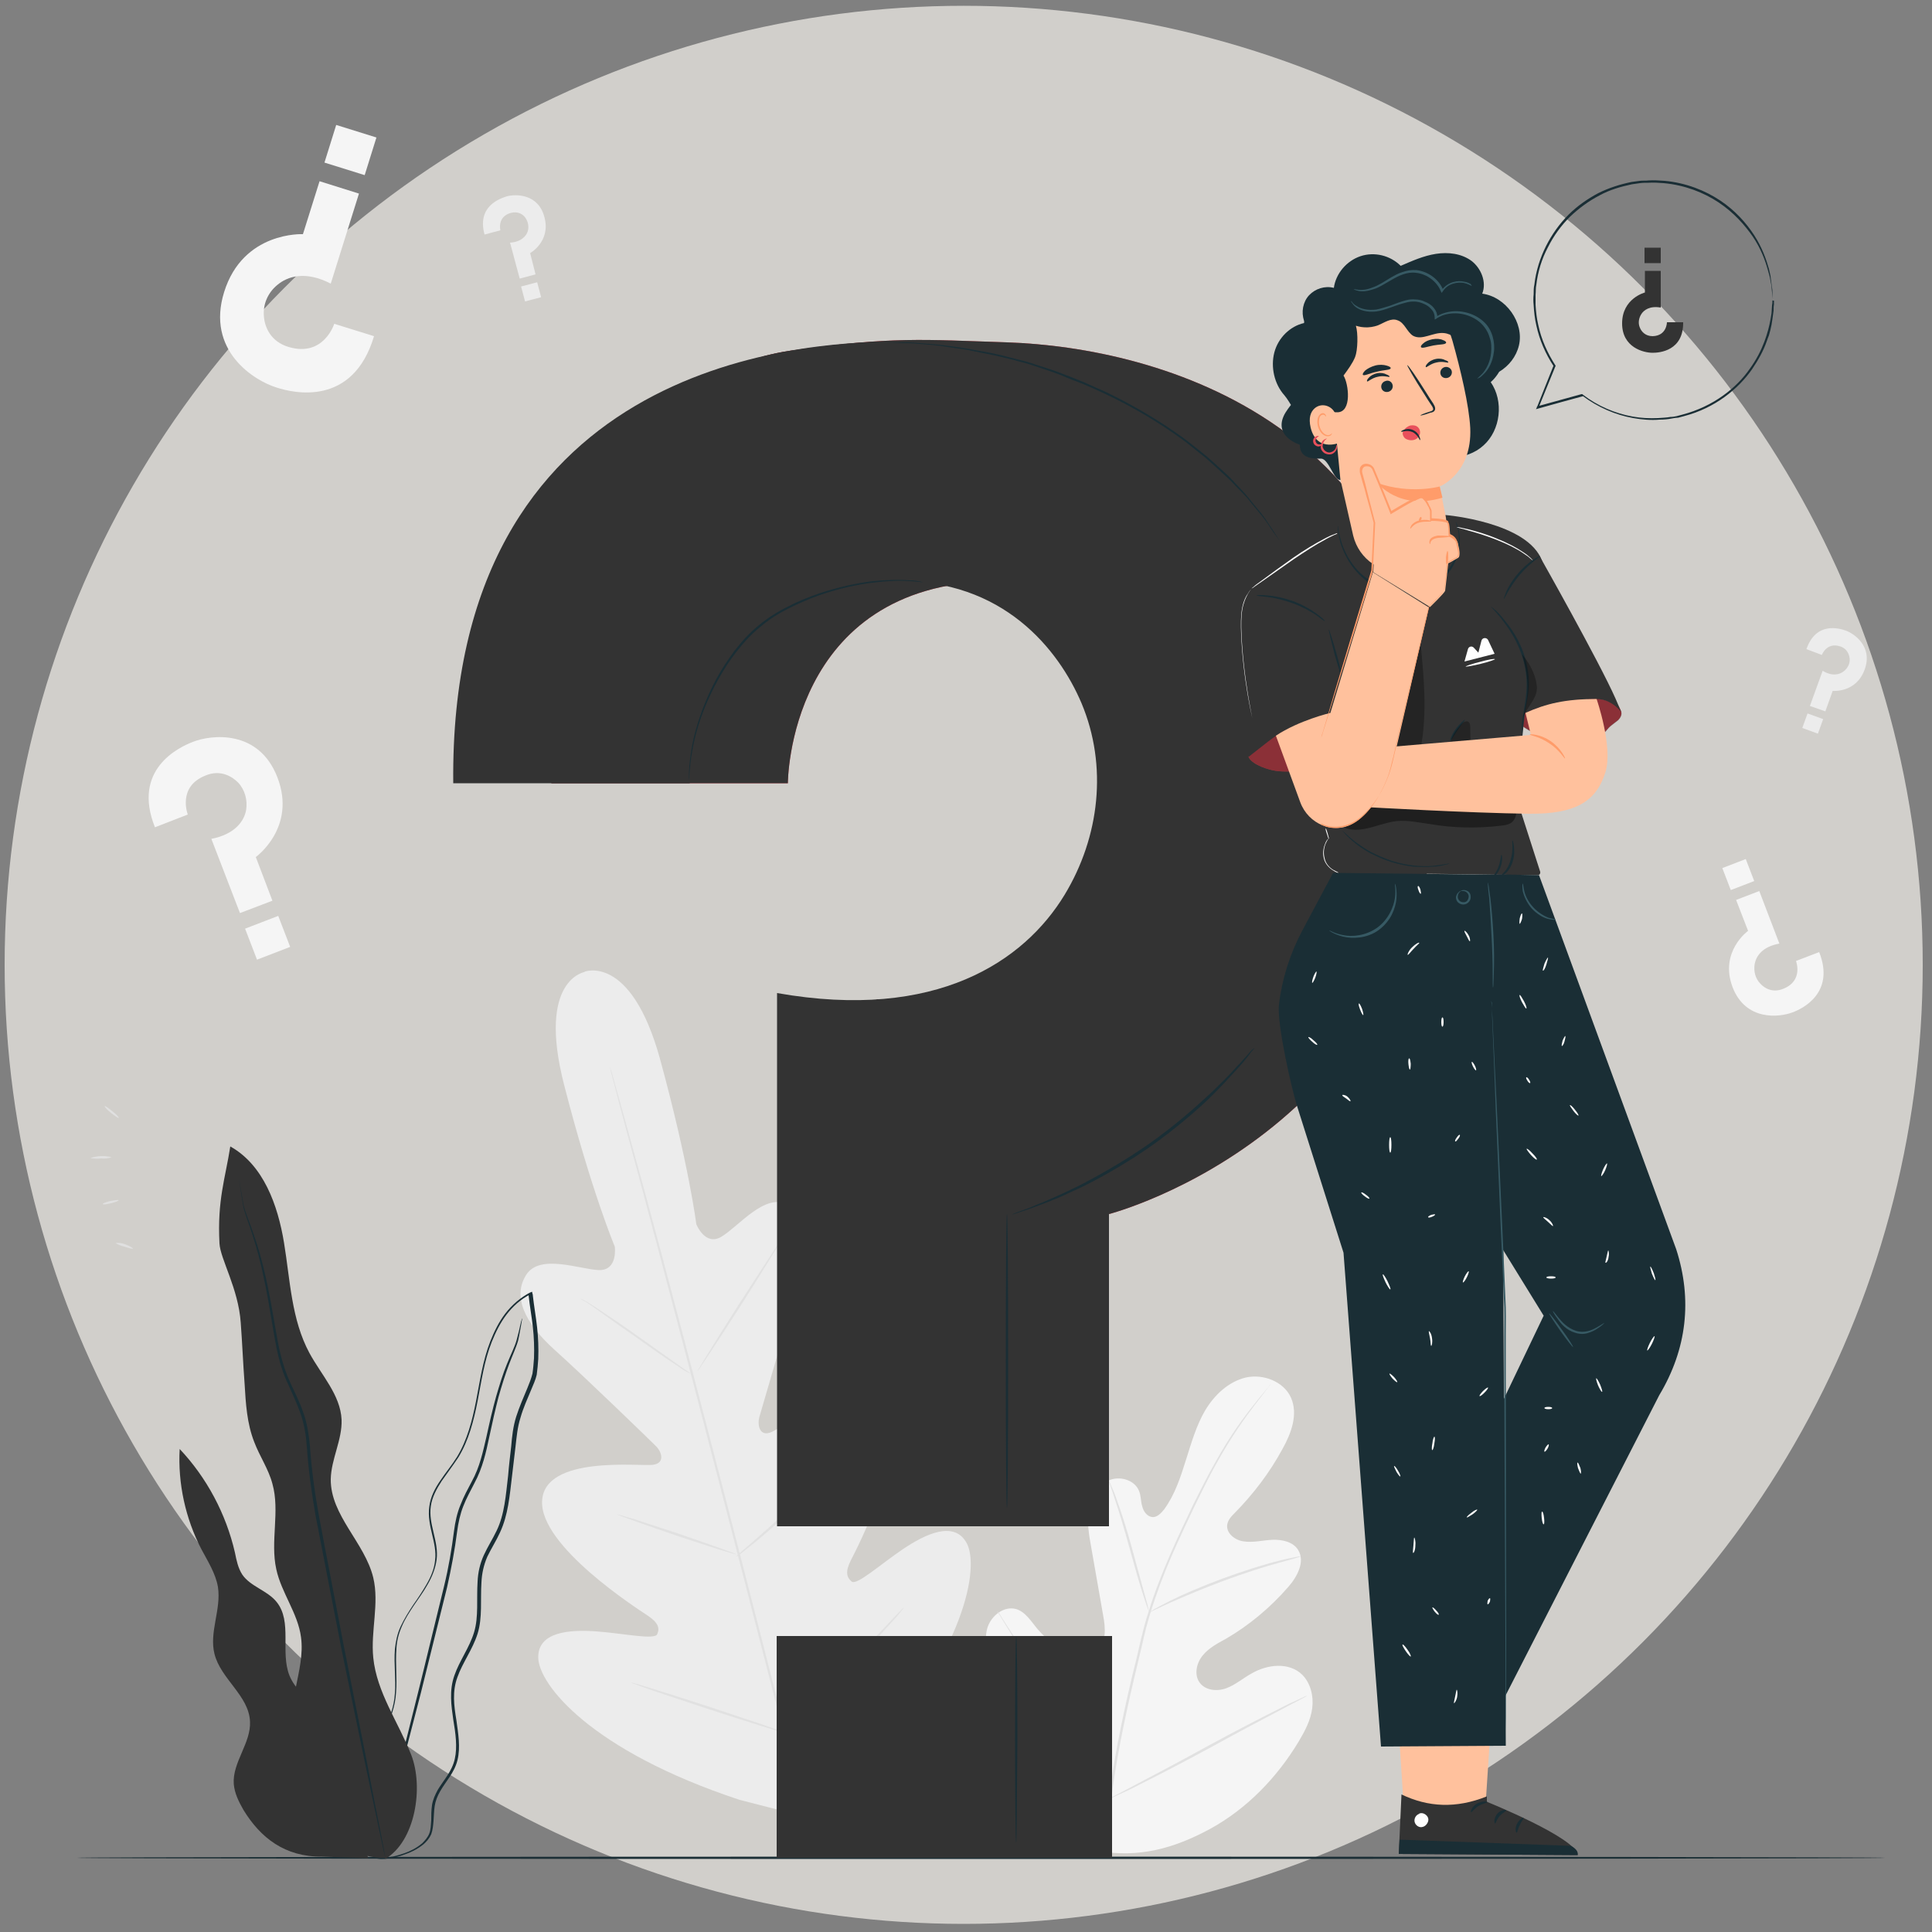 <?xml version="1.0" encoding="utf-8"?>
<!-- Generator: Adobe Illustrator 27.2.0, SVG Export Plug-In . SVG Version: 6.00 Build 0)  -->
<svg version="1.1" id="Capa_1" xmlns="http://www.w3.org/2000/svg" xmlns:xlink="http://www.w3.org/1999/xlink" x="0px" y="0px"
	 viewBox="0 0 500 500" style="enable-background:new 0 0 500 500;" xml:space="preserve">
<rect x="0" y="0" width="500" height="500" fill="#808080" stroke="none"/>
<style type="text/css">
	.st0{fill:#D1CFCB;}
	.st1{fill:#E0E0E0;}
	.st2{fill:#EBEBEB;}
	.st3{fill:#FAFAFA;}
	.st4{fill:#263238;}
	.st5{fill:#FFFFFF;}
	.st6{fill:#455A64;}
	.st7{fill:#FFBE9D;}
	.st8{fill:#EB996E;}
	.st9{fill:#333333;}
	.st10{opacity:0.4;}
	.st11{opacity:0.3;enable-background:new    ;}
	.st12{opacity:0.3;}
	.st13{fill:#F5F5F5;}
	.st14{fill:#FFBF9D;}
	.st15{fill:#FF9A6C;}
	.st16{fill:#ECECEC;}
	.st17{fill:#E1E1E1;}
	.st18{fill:#1A2E35;}
	.st19{fill:#375A64;}
	.st20{fill:#14EDA6;}
	.st21{fill:#C17560;}
	.st22{fill:#FFC19D;}
	.st23{fill:#FF9C6A;}
	.st24{fill:#333333;}
	.st25{fill:#E8505B;}
	.st26{fill:#FFBD9C;}
	.st27{fill:#EA986E;}
	.st28{fill:#A7A092;}
	.st29{opacity:0.6;}
	.st30{opacity:0.2;}
	.st31{fill:#C27460;}
	.st32{fill:#7C4235;}
:root {
    --color-principal: #333333;
}


</style>
<circle class="st0" cx="249.4" cy="249.7" r="248.2"/>
<path class="st1" d="M30.7,310.6c0,0.2-0.8,0.5-2,0.8c-1.1,0.3-2.1,0.4-2.1,0.2c0-0.2,0.8-0.5,2-0.8
	C29.7,310.6,30.6,310.5,30.7,310.6z"/>
<path class="st1" d="M28.9,299.5c-0.9,0.3-1.8,0.4-2.7,0.3c-0.9,0.1-1.9,0.1-2.8-0.1C25.2,299.1,27.1,299,28.9,299.5z"/>
<path class="st1" d="M30.7,289.3c-0.1,0.1-1-0.5-2-1.3s-1.7-1.6-1.6-1.7c0.1-0.2,1,0.5,2,1.3S30.9,289.2,30.7,289.3z"/>
<path class="st1" d="M34.4,323.1c0,0.2-1.1-0.1-2.3-0.5c-0.8-0.2-1.6-0.5-2.2-0.9c0.8-0.1,1.7,0,2.4,0.3
	C33.5,322.4,34.4,323,34.4,323.1z"/>
<g>
	<g>
		<g>
			<g>
				<g>
					<path class="st13" d="M284,479c-18.3-8.6-25.6-29.2-28.1-48.4c-0.4-3.2-1.3-6.5-0.3-9.5s4.2-5.5,7.3-4.7c2.5,0.7,4,3.3,5.7,5.3
						c2.3,2.7,5.3,4.8,8.7,5.9c2.2,0.7,4.8,0.9,6.6-0.5c2.5-2,2.2-5.8,1.6-9c-1-5.9-2.1-11.8-3.1-17.7c-0.6-3.2-1.1-6.4-0.6-9.5
						c0.5-3.2,2.2-6.3,5-7.7c2.9-1.4,6.9-0.2,8,2.7c0.5,1.2,0.4,2.6,0.8,3.9c0.3,1.3,1.2,2.6,2.5,2.8c1.3,0.2,2.4-1,3.2-2
						c2.7-3.7,4.2-8.2,5.6-12.7c1.4-4.4,2.7-9,5-12.9c2.4-4,6-7.4,10.5-8.5c4.5-1,9.8,1,11.7,5.2c1.9,4.3,0.1,9.2-2.2,13.3
						c-3.3,6.1-7.5,11.6-12.3,16.5c-0.9,0.9-1.8,1.8-2,3.1c-0.3,2.2,2,4,4.2,4.3c2.5,0.4,5-0.3,7.5-0.4s5.4,0.5,6.7,2.7
						c1.8,3-0.3,6.9-2.6,9.5c-4.6,5.3-10.1,9.9-16.1,13.4c-2.2,1.2-4.5,2.4-6.1,4.4c-1.6,2-2.2,5-0.7,7s4.5,2.3,6.9,1.4
						s4.3-2.6,6.5-3.8c4.1-2.4,9.7-3,13.1,0.3c2.2,2.2,3,5.6,2.6,8.7c-0.4,3.1-1.9,5.9-3.5,8.6c-5.6,9.3-13.4,17.4-22.9,22.6
						C303.8,478.4,294.7,480.9,284,479"/>
				</g>
			</g>
		</g>
	</g>
	<g>
		<g>
			<g>
				<g>
					<g>
						<path class="st17" d="M286.9,466.2c1.2-10.1,3.4-21,6.1-32.4c0.7-2.8,1.4-5.6,2-8.4c0.7-2.8,1.3-5.5,2.2-8.1
							c1.6-5.3,3.6-10.2,5.6-14.9c2-4.6,4.1-9,6-13c2-4,3.9-7.8,5.8-11.1c3.7-6.7,7.4-11.7,10.1-15c1.3-1.7,2.4-2.9,3.1-3.8
							c0.4-0.4,0.6-0.7,0.8-1c0.2-0.2,0.3-0.3,0.3-0.3s-0.1,0.1-0.3,0.4c-0.2,0.2-0.5,0.6-0.8,1c-0.7,0.9-1.7,2.2-3,3.9
							c-2.6,3.4-6.2,8.4-9.9,15.1c-1.9,3.3-3.7,7.1-5.7,11.1c-1.9,4-4,8.4-6,13s-3.9,9.6-5.5,14.8c-0.8,2.6-1.5,5.3-2.1,8.1
							c-0.7,2.8-1.3,5.6-2,8.4c-2.7,11.4-4.9,22.3-6.1,32.3"/>
					</g>
				</g>
			</g>
		</g>
	</g>
	<g>
		<g>
			<g>
				<g>
					<g>
						<path class="st17" d="M297.4,417.2c0,0-0.2-0.4-0.5-1.3c-0.3-0.8-0.7-2.1-1.2-3.6c-1-3.1-2.2-7.4-3.5-12.1
							c-1.3-4.7-2.6-9-3.6-12c-0.5-1.5-0.9-2.8-1.2-3.6c-0.3-0.8-0.4-1.3-0.4-1.3s0.3,0.4,0.6,1.3c0.4,0.8,0.9,2,1.4,3.5
							c1.1,3,2.5,7.3,3.8,12c1.3,4.7,2.4,8.9,3.3,12.1c0.4,1.5,0.8,2.7,1,3.7C297.3,416.7,297.4,417.2,297.4,417.2z"/>
					</g>
				</g>
			</g>
		</g>
	</g>
	<g>
		<g>
			<g>
				<g>
					<g>
						<path class="st17" d="M336.7,402.8c0,0-0.6,0.2-1.6,0.5s-2.5,0.7-4.3,1.2c-3.7,1-8.7,2.6-14.1,4.6s-10.3,4.1-13.7,5.6
							c-1.7,0.8-3.1,1.4-4.1,1.9s-1.5,0.7-1.5,0.7s0.5-0.3,1.4-0.9c0.9-0.5,2.3-1.2,4-2.1c3.4-1.7,8.3-3.8,13.7-5.8
							c5.5-2,10.5-3.6,14.2-4.5c1.8-0.5,3.4-0.8,4.4-1C336.1,402.8,336.7,402.7,336.7,402.8z"/>
					</g>
				</g>
			</g>
		</g>
	</g>
	<g>
		<g>
			<g>
				<g>
					<g>
						<path class="st17" d="M287.3,465.4c0,0-0.1-0.1-0.4-0.4c-0.3-0.4-0.6-0.8-0.9-1.4c-0.8-1.2-1.9-2.9-3.3-5.1
							c-2.7-4.3-6.4-10.4-10.2-17.2c-3.9-6.8-7.4-12.9-10.1-17.3c-1.3-2.1-2.4-3.9-3.2-5.2c-0.3-0.6-0.6-1-0.9-1.4
							c-0.2-0.3-0.3-0.5-0.3-0.5s0.1,0.1,0.4,0.4c0.3,0.4,0.6,0.8,0.9,1.4c0.8,1.2,1.9,2.9,3.3,5.1c2.7,4.3,6.4,10.4,10.2,17.2
							c3.9,6.8,7.4,12.9,10.1,17.3c1.3,2.1,2.4,3.9,3.2,5.2c0.3,0.6,0.6,1,0.9,1.4C287.2,465.2,287.3,465.4,287.3,465.4z"/>
					</g>
				</g>
			</g>
		</g>
	</g>
	<g>
		<g>
			<g>
				<g>
					<g>
						<path class="st17" d="M338.4,438.8c0,0-0.2,0.1-0.5,0.3c-0.4,0.2-0.9,0.5-1.5,0.8c-1.4,0.7-3.2,1.7-5.5,2.9
							c-4.6,2.4-11,5.8-17.9,9.6c-7,3.8-13.4,7.1-18,9.4c-2.3,1.2-4.2,2.1-5.6,2.7c-0.6,0.3-1.1,0.5-1.5,0.7s-0.5,0.2-0.6,0.2
							c0,0,0.2-0.1,0.5-0.3c0.4-0.2,0.9-0.5,1.5-0.8c1.4-0.7,3.2-1.7,5.5-2.9c4.6-2.4,11-5.8,17.9-9.6c7-3.8,13.4-7.1,18-9.4
							c2.3-1.2,4.2-2.1,5.6-2.7c0.6-0.3,1.1-0.5,1.5-0.7C338.2,438.9,338.4,438.8,338.4,438.8z"/>
					</g>
				</g>
			</g>
		</g>
	</g>
</g>
<g>
	<g>
		<g>
			<path class="st16" d="M151.5,251.5c0,0-12.6,1.7-5.5,29.3s13.1,41.8,13.1,41.8s0.9,6.2-4.1,6.1c-5-0.2-15.3-4.3-18.8,1.2
				c-3.6,5.6-0.5,12.4,7.4,19.5s24.6,23.3,26.1,24.8c1.5,1.4,2.6,4.5-0.8,4.9c-3.5,0.4-28-2.5-28.6,9.3
				c-0.7,11.7,24.6,27.9,27.3,29.7c2.7,1.8,3.2,3.2,2.5,4.8c-0.6,1.6-8.8-0.2-15.8-0.7s-15.2,0.1-15,6.9s13.4,23.9,52.1,36.7
				l18.3,4.7l13.5-13.3c27.2-30.3,30.2-51.8,27-57.8s-10.7-2.4-16.5,1.5s-12,9.5-13.3,8.4s-1.7-2.5-0.2-5.5
				c1.5-2.9,15.3-29.5,8.9-39.4c-6.4-9.8-26.2,4.8-29.4,6.2c-3.2,1.4-3.7-1.9-3.2-3.8c0.6-2,7-24.4,10.4-34.5
				c3.3-10.1,2.7-17.6-3.2-20.6c-5.7-3-12.6,5.7-16.9,8.3c-4.3,2.7-6.6-3.2-6.6-3.2s-1.9-15.3-9.4-42.8
				c-7.6-27.4-19.6-22.5-19.6-22.5"/>
		</g>
	</g>
	<g>
		<g>
			<g>
				<path class="st17" d="M209.8,475c-5.5-20.2-14.6-56.2-22.6-87.1s-15.3-58.8-20.7-79c-2.7-10.1-4.9-18.2-6.4-23.9
					c-0.7-2.8-1.3-5-1.7-6.5c-0.2-0.7-0.3-1.3-0.4-1.7c-0.1-0.4-0.1-0.6-0.1-0.6s0.1,0.2,0.2,0.6s0.3,1,0.5,1.7
					c0.4,1.5,1,3.7,1.8,6.5c1.6,5.6,3.8,13.8,6.6,23.9c5.5,20.2,12.8,48.1,20.8,79s17.1,66.9,22.5,87.1"/>
			</g>
		</g>
	</g>
	<g>
		<g>
			<g>
				<path class="st17" d="M150.3,336.1c0,0,0.5,0.2,1.2,0.6c0.8,0.4,1.8,1.1,3.2,2c2.6,1.7,6.2,4.1,10.1,6.9c3.8,2.7,7.3,5.2,10,7.1
					c1.2,0.8,2.2,1.6,3,2.1c0.7,0.5,1.1,0.8,1.1,0.8s-0.5-0.2-1.2-0.6c-0.8-0.4-1.8-1.1-3.1-2c-2.6-1.7-6.2-4.2-10.1-7
					c-3.9-2.7-7.4-5.2-10-7.1c-1.2-0.8-2.2-1.6-3.1-2.1C150.7,336.5,150.3,336.2,150.3,336.1z"/>
			</g>
		</g>
	</g>
	<g>
		<g>
			<g>
				<path class="st17" d="M180.5,354.9c-0.1-0.1,4.6-7.7,10.5-17c6-9.3,10.9-16.8,11-16.7c0.1,0.1-4.6,7.7-10.5,17
					C185.5,347.5,180.6,354.9,180.5,354.9z"/>
			</g>
		</g>
	</g>
	<g>
		<g>
			<g>
				<path class="st17" d="M190.6,402.8c0,0,0.3-0.4,1-1c0.8-0.7,1.7-1.5,2.9-2.5c2.4-2.1,5.7-5,9.3-8.4c3.5-3.4,6.7-6.5,8.9-8.8
					c1.1-1.1,1.9-2,2.6-2.7c0.6-0.6,1-1,1-1s-0.3,0.4-0.9,1.1c-0.6,0.7-1.4,1.7-2.5,2.9c-2.2,2.4-5.2,5.6-8.8,9
					c-3.5,3.4-6.9,6.3-9.4,8.3c-1.2,1-2.3,1.8-3,2.4C191.1,402.6,190.7,402.9,190.6,402.8z"/>
			</g>
		</g>
	</g>
	<g>
		<g>
			<g>
				<path class="st17" d="M159.6,391.9c0,0,0.5,0.1,1.3,0.3c0.9,0.3,2,0.6,3.4,1c2.8,0.9,6.7,2.2,11,3.6c4.3,1.5,8.1,2.8,10.9,3.8
					c1.3,0.5,2.4,0.9,3.3,1.2c0.8,0.3,1.2,0.5,1.2,0.5s-0.5-0.1-1.3-0.3c-0.9-0.3-2-0.6-3.4-1c-2.8-0.9-6.7-2.2-11-3.6
					c-4.3-1.5-8.1-2.8-10.9-3.8c-1.3-0.5-2.4-0.9-3.3-1.2C160,392.1,159.6,391.9,159.6,391.9z"/>
			</g>
		</g>
	</g>
	<g>
		<g>
			<g>
				<path class="st17" d="M163.2,435.4c0,0,0.6,0.1,1.6,0.4c1.1,0.3,2.6,0.8,4.3,1.3c3.6,1.1,8.6,2.7,14.1,4.5s10.5,3.5,14.1,4.7
					c1.7,0.6,3.1,1.1,4.2,1.5c1,0.4,1.5,0.6,1.5,0.6s-0.6-0.1-1.6-0.4c-1.1-0.3-2.6-0.8-4.3-1.3c-3.6-1.1-8.6-2.7-14.1-4.5
					s-10.5-3.5-14.1-4.7c-1.7-0.6-3.1-1.1-4.2-1.5C163.7,435.7,163.2,435.4,163.2,435.4z"/>
			</g>
		</g>
	</g>
	<g>
		<g>
			<g>
				<path class="st17" d="M202.2,447.9c0,0,0.4-0.5,1.2-1.3c0.9-0.9,2.1-2,3.5-3.3c3-2.8,7-6.7,11.4-11.1s8.2-8.5,11-11.4
					c1.3-1.4,2.4-2.6,3.3-3.5c0.8-0.8,1.2-1.3,1.3-1.2c0,0-0.4,0.5-1.1,1.4c-0.7,0.9-1.8,2.1-3.2,3.6c-2.7,3-6.5,7.2-10.9,11.6
					s-8.5,8.2-11.5,10.9c-1.5,1.4-2.8,2.4-3.6,3.2C202.7,447.5,202.2,447.9,202.2,447.9z"/>
			</g>
		</g>
	</g>
</g>
<g>
	<path class="st13" d="M96.8,87l-10.3-3.2c0,0-2.7,8.7-11.8,6c-4.7-1.4-6.2-5.2-6.4-7.9c-0.3-3.1,1-6.1,3.4-8.1
		c2.7-2.3,7.3-3.8,13.9-0.4l7.3-23.3l-10.2-3.2l-4.3,13.7c0,0-15.5-0.8-20.4,15c-4.7,15.1,7.7,22.9,13.6,24.7
		C75.9,101.7,91.3,105.4,96.8,87z"/>
	
		<rect x="85.5" y="33.4" transform="matrix(0.298 -0.955 0.955 0.298 26.594 113.775)" class="st13" width="10.2" height="10.9"/>
</g>
<g>
	<path class="st16" d="M125.4,60.7l4.1-1.1c0,0-0.9-3.5,2.7-4.5c1.9-0.5,3.2,0.4,3.8,1.3c0.7,1,0.9,2.3,0.6,3.4
		c-0.4,1.3-1.7,2.8-4.6,3l2.5,9.3l4.1-1.1l-1.4-5.5c0,0,5.4-3,3.7-9.3c-1.6-6.1-7.4-6-9.7-5.4C129.3,51.4,123.4,53.4,125.4,60.7z"/>
	
		<rect x="135.3" y="73.5" transform="matrix(0.967 -0.255 0.255 0.967 -14.716 37.571)" class="st16" width="4.3" height="4"/>
</g>
<g>
	<path class="st16" d="M467.5,168l4,1.5c0,0,1.2-3.4,4.8-2.2c1.8,0.6,2.3,2.2,2.4,3.2c0.1,1.2-0.5,2.4-1.5,3.2
		c-1.1,0.9-3,1.4-5.5-0.1l-3.3,9.1l4,1.4l1.9-5.3c0,0,6.1,0.6,8.3-5.6c2.1-5.9-2.7-9.2-4.9-10C476,162.6,470,160.8,467.5,168z"/>
	<rect x="467" y="184.9" transform="matrix(0.341 -0.94 0.94 0.341 133.376 564.33)" class="st16" width="4" height="4.3"/>
</g>
<g>
	<path class="st13" d="M40.1,214.1l8.5-3.3c0,0-2.8-7.2,4.6-10.1c3.8-1.6,6.8,0.2,8.4,1.8c1.8,1.9,2.5,4.6,2.1,7.1
		c-0.5,2.9-2.9,6.3-9,7.5l7.4,19.2l8.4-3.2l-4.3-11.3c0,0,10.6-7.6,5.6-20.6c-4.8-12.5-17.1-11.1-21.9-9.2
		C46.3,193.4,34.1,199.1,40.1,214.1z"/>
	
		<rect x="64.8" y="238.4" transform="matrix(0.933 -0.359 0.359 0.933 -82.618 41.171)" class="st13" width="9.2" height="8.6"/>
</g>
<g>
	<path class="st13" d="M470.8,246.4l-6,2.3c0,0,2,5.1-3.3,7.2c-2.7,1.1-4.8-0.1-5.9-1.3c-1.3-1.3-1.8-3.2-1.5-5.1
		c0.4-2.1,2-4.5,6.4-5.3l-5.2-13.6l-6,2.3l3.1,8c0,0-7.5,5.4-4,14.6c3.4,8.8,12.1,7.8,15.5,6.5C466.4,261.1,475,257,470.8,246.4z"/>
	
		<rect x="446.8" y="223.1" transform="matrix(0.933 -0.359 0.359 0.933 -51.221 176.905)" class="st13" width="6.5" height="6.1"/>
</g>
<g>
	<path class="st18" d="M487.9,480.8c0,0.2-104.8,0.3-234,0.3s-234-0.1-234-0.3s104.7-0.3,234-0.3
		C383.1,480.5,487.9,480.6,487.9,480.8z"/>
</g>
<g>
	<g>
		<g>
			<g>
				<path class="st24" d="M87.1,453.3c1-3.9-1.5-7.8-4.4-10.6c-2.9-2.8-6.3-5.4-7.8-9.1c-2.4-6.1,0.8-13.9-3.3-19
					c-2.4-3-6.8-4-8.9-7.1c-1.1-1.7-1.5-3.7-1.9-5.7c-2.3-10-7.3-19.4-14.3-26.8c-0.5,8.9,1.5,18,5.6,25.9c1.7,3.2,3.7,6.3,4.3,9.8
					c0.9,5.8-2.3,11.7-0.9,17.3c1.6,6.5,8.9,10.8,9.2,17.5c0.3,5.6-4.6,10.6-4.2,16.2c0.2,2.4,1.3,4.6,2.5,6.7
					c4.4,7.2,10.7,12.2,20.4,12.1l11.9,0.4L87.1,453.3z"/>
			</g>
		</g>
	</g>
	<g>
		<g>
			<g>
				<g>
					<g>
						<g>
							<path class="st18" d="M97.6,481c0,0,1.1,0.3,3.3-0.1c1.1-0.2,2.4-0.4,3.9-1c1.5-0.5,3.2-1.3,4.8-2.6c0.8-0.7,1.5-1.5,2-2.6
								c0.4-1.1,0.5-2.3,0.6-3.5s0.1-2.5,0.3-3.8c0.2-1.3,0.7-2.6,1.4-3.8c1.4-2.5,3.7-4.8,4.5-8.1c0.8-3.3,0.2-6.8-0.3-10.4
								c-0.6-3.6-1.1-7.4,0.3-11.1c1.3-3.7,3.9-7.1,5.2-11.2c1.3-4.2,0.7-8.8,1-13.3c0.1-2.3,0.6-4.5,1.5-6.6c1-2.1,2.3-4.1,3.3-6.3
								c2.1-4.5,2.5-9.5,3.1-14.5c0.3-2.5,0.6-5,0.9-7.6s0.5-5.1,1.3-7.6c0.7-2.5,1.8-4.9,2.8-7.3c0.5-1.2,1.1-2.5,1.4-3.8
								c0.2-1.4,0.3-2.7,0.4-4.1c0.1-2.7,0-5.5-0.3-8.2s-0.8-5.5-1.1-8.2c0-0.2,0-0.3-0.1-0.5l-0.1-0.5l-0.5,0.2
								c-2.5,1.3-4.7,3.2-6.4,5.4c-1.7,2.2-2.9,4.7-3.9,7.2c-2,5.1-2.7,10.4-3.7,15.5s-2.3,10.1-4.9,14.4c-1.3,2.1-2.9,4-4.3,6.1
								c-1.4,2-2.6,4.3-2.9,6.8c-0.7,5,2.1,9.4,1.5,13.9c-0.2,2.2-1.1,4.3-2.2,6.2c-1.1,1.9-2.3,3.7-3.5,5.4
								c-1.2,1.8-2.3,3.6-3.2,5.5c-0.9,1.9-1.3,4-1.5,5.9c-0.3,4,0.3,7.8,0,11.4c-0.2,3.6-1.5,6.8-2.9,9.8c-1.4,2.9-3,5.6-4.4,8.1
								c-0.7,1.3-1.3,2.5-1.8,3.8s-0.8,2.5-1,3.8c-0.4,2.5-0.4,4.8-0.1,6.8c0.5,4.1,2,7,3.4,8.6c0.3,0.4,0.7,0.7,1,1
								s0.6,0.5,0.8,0.7C97.4,480.9,97.6,481,97.6,481c0.1-0.1-1-0.6-2.3-2.3c-1.3-1.7-2.8-4.6-3.2-8.6c-0.2-2-0.3-4.3,0.2-6.7
								c0.3-1.2,0.5-2.5,1-3.7s1.1-2.5,1.8-3.7c1.3-2.5,3-5.2,4.4-8.1c1.5-2.9,2.8-6.2,3-9.9c0.3-3.7-0.2-7.5,0.1-11.4
								c0.1-2,0.6-3.9,1.4-5.7c0.8-1.9,1.9-3.6,3.1-5.4s2.5-3.5,3.6-5.5c1.1-1.9,2-4.1,2.3-6.4c0.6-4.7-2.2-9.2-1.5-13.8
								c0.3-2.3,1.5-4.5,2.8-6.5c1.4-2,2.9-4,4.3-6.1c2.7-4.4,4-9.5,5-14.6s1.7-10.4,3.7-15.4c1-2.5,2.2-4.9,3.8-7
								c1.6-2.1,3.7-4,6.1-5.2l-0.5-0.3c0,0.2,0,0.3,0.1,0.5c0.3,2.8,0.8,5.5,1.1,8.2c0.3,2.7,0.4,5.4,0.3,8.1
								c-0.1,1.3-0.2,2.7-0.4,4c-0.3,1.2-0.8,2.5-1.3,3.7c-1,2.4-2.1,4.9-2.9,7.4s-1.1,5.2-1.3,7.7c-0.3,2.6-0.6,5.1-0.8,7.6
								c-0.6,5-0.9,10-3,14.3c-1,2.1-2.3,4.1-3.3,6.3c-1,2.2-1.5,4.5-1.6,6.8c-0.3,4.6,0.3,9.1-0.9,13.1c-1.2,4-3.8,7.4-5.1,11.2
								c-1.4,3.9-0.8,7.9-0.3,11.4c0.6,3.6,1.1,7.1,0.4,10.2c-0.7,3.2-2.9,5.5-4.4,8c-0.7,1.3-1.3,2.6-1.5,4s-0.2,2.7-0.2,3.9
								c-0.1,1.2-0.1,2.4-0.5,3.4s-1.1,1.8-1.8,2.5c-1.5,1.3-3.2,2.1-4.6,2.6c-1.5,0.5-2.8,0.9-3.8,1c-1.1,0.2-1.9,0.2-2.4,0.2
								C97.9,481,97.6,481,97.6,481z"/>
						</g>
					</g>
				</g>
			</g>
			<g>
				<g>
					<g>
						<g>
							<path class="st18" d="M135.1,341.2c0,0-0.1,0.1-0.1,0.4c-0.1,0.3-0.2,0.6-0.3,1.1c-0.2,0.9-0.5,2.3-1,4.1
								c-0.5,1.8-1.5,3.7-2.5,6.2c-1,2.4-1.9,5.3-2.8,8.4c-0.9,3.2-1.7,6.7-2.5,10.4c-0.9,3.8-1.7,7.8-3.8,11.6
								c-1,1.9-2.1,3.9-2.9,6c-0.9,2.1-1.4,4.5-1.7,6.8c-0.6,4.7-1.4,9.5-2.6,14.4c-2.4,9.7-4.6,19-6.7,27.4s-4,16-5.6,22.4
								c-1.6,6.3-2.8,11.5-3.7,15.1c-0.4,1.7-0.7,3.1-1,4.1c-0.1,0.4-0.2,0.8-0.2,1.1c0,0.2-0.1,0.4-0.1,0.4s0.1-0.1,0.1-0.4
								c0.1-0.3,0.2-0.6,0.3-1.1c0.3-1,0.6-2.4,1.1-4.1c1-3.6,2.3-8.7,4-15c1.7-6.4,3.6-13.9,5.8-22.3c2.1-8.4,4.4-17.7,6.8-27.4
								c1.1-4.9,2-9.7,2.6-14.4c0.3-2.3,0.8-4.6,1.6-6.6c0.8-2.1,1.9-4,2.9-6c2.1-3.9,3-8,3.8-11.8s1.6-7.3,2.4-10.4
								c0.9-3.2,1.8-6,2.7-8.4c0.9-2.4,1.9-4.5,2.4-6.3c0.4-1.8,0.6-3.2,0.8-4.2c0.1-0.4,0.1-0.8,0.2-1.1
								C135.1,341.4,135.1,341.2,135.1,341.2z"/>
						</g>
					</g>
				</g>
			</g>
		</g>
		<g>
			<g>
				<g>
					<g>
						<path class="st9" d="M99.7,481.1c7.8-4.6,10-18.6,6.7-27S97.5,438,96.6,429c-0.7-6.9,1.6-14,0-20.7
							c-2.2-9.1-11.1-16.1-11-25.5c0.1-5.2,3-10.2,2.8-15.4c-0.3-6.4-5.2-11.5-8.3-17.2c-4.7-8.7-5-18.9-6.6-28.6
							s-5.3-20.1-13.9-24.9c-1.3,8.3-3.4,13.9-2.8,25.1c0.2,4,4.9,11.7,5.5,20.5c0.4,5.3,0.6,10.5,1,15.8c0.3,5.1,0.6,10.3,2.5,15.1
							c1.4,3.7,3.7,7,4.7,10.8c2,7.1-0.6,14.9,1,22.1c1.3,6.1,5.6,11.4,6.4,17.6c1.2,8.7-4.4,17.8-1.5,26.1
							c1.4,4.1,4.8,7.4,5.8,11.7c0.7,3.3-0.1,6.8,0.6,10.1c1.1,5.4,11.3,9.5,16.8,9.2"/>
					</g>
				</g>
			</g>
			<g>
				<g>
					<g>
						<g>
							<path class="st18" d="M61.9,304.8c0,0,0,0.2,0,0.5s0.1,0.8,0.2,1.4c0.2,1.2,0.4,2.9,0.8,5.2c0.4,2.3,1.6,4.8,2.5,7.9
								c1,3.1,2,6.6,2.8,10.6c0.9,4,1.6,8.4,2.4,13.1s1.6,9.9,4,14.8c1.1,2.5,2.3,5,3.2,7.6c0.9,2.6,1.4,5.5,1.6,8.4
								c0.4,5.8,1.2,11.9,2.3,18.1c2.4,12.2,4.6,23.9,6.7,34.5c2.2,10.6,4.1,20.1,5.8,28.1c1.7,8,3,14.4,4,18.9
								c0.5,2.2,0.8,3.9,1.1,5.1c0.1,0.6,0.2,1,0.3,1.3c0.1,0.3,0.1,0.5,0.1,0.4c0,0,0-0.2-0.1-0.5s-0.1-0.8-0.2-1.3
								c-0.2-1.2-0.6-3-1-5.2c-0.9-4.5-2.2-11-3.7-19c-1.6-8-3.5-17.5-5.6-28.1c-2-10.6-4.3-22.2-6.6-34.5c-1.1-6.1-1.9-12.1-2.3-18
								c-0.3-2.9-0.7-5.8-1.7-8.5c-0.9-2.7-2.2-5.2-3.3-7.6c-2.3-4.9-3.2-9.9-4-14.7c-0.8-4.7-1.6-9.1-2.5-13.1s-1.9-7.5-3-10.6
								c-1-3.1-2.2-5.6-2.7-7.9c-0.4-2.2-0.7-4-0.9-5.2c-0.1-0.6-0.2-1-0.2-1.3C61.9,304.9,61.9,304.8,61.9,304.8z"/>
						</g>
					</g>
				</g>
			</g>
		</g>
	</g>
</g>
<g>
	<g>
		<path class="st9" d="M435.6,83.4h-4.2c0,0,0,3.5-3.7,3.6c-1.9,0-2.9-1.2-3.3-2.2c-0.5-1.1-0.3-2.4,0.3-3.4
			c0.7-1.2,2.3-2.3,5.1-1.8v-9.5h-4.1v5.6c0,0-5.9,1.5-5.9,8c0,6.2,5.5,7.6,7.9,7.6C429.5,91.3,435.7,90.8,435.6,83.4z"/>
		<rect x="425.6" y="64.1" class="st9" width="4.2" height="4"/>
	</g>
	<g>
		<g>
			<g>
				<g>
					<g>
						<g>
							<path class="st18" d="M458.7,77.7c0,0,0-0.2,0-0.5c0-0.4,0-0.9,0-1.6c0-0.3,0-0.7-0.1-1.2c-0.1-0.4-0.1-0.9-0.2-1.4
								s-0.1-1-0.2-1.6s-0.3-1.2-0.4-1.8c-0.7-2.5-1.8-5.6-3.8-8.7c-2-3.1-4.9-6.4-8.8-9s-8.9-4.6-14.4-5.1
								c-1.4-0.1-2.8-0.2-4.2-0.1c-0.7,0.1-1.4,0-2.2,0.1c-0.7,0.1-1.4,0.2-2.2,0.3c-2.9,0.6-5.8,1.5-8.6,2.9
								c-2.8,1.5-5.4,3.3-7.7,5.6c-2.3,2.3-4.3,5.1-5.8,8.1c-1.5,3-2.6,6.4-3,9.9c-0.2,0.9-0.2,1.7-0.2,2.6c-0.1,0.9-0.1,1.8,0,2.7
								c0.1,1.8,0.3,3.6,0.7,5.3c0.8,3.8,2.4,7.4,4.5,10.6v-0.3c-1.5,3.7-2.9,7.3-4.3,10.8l-0.3,0.6l0.7-0.2c4-1.1,7.8-2.2,11.6-3.2
								l-0.3-0.1c4,3,8.6,5,13.2,5.8c2.3,0.4,4.6,0.6,6.8,0.4c1.1,0,2.2-0.1,3.2-0.3c0.5-0.1,1.1-0.2,1.6-0.2c0.5-0.1,1-0.3,1.5-0.4
								c8.1-2.1,14.1-7.1,17.6-12.1c1.7-2.5,3-4.9,3.8-7.2c0.2-0.6,0.4-1.1,0.6-1.6c0.1-0.5,0.3-1,0.4-1.5s0.2-1,0.3-1.4
								c0.1-0.5,0.1-0.9,0.2-1.3c0.1-0.8,0.2-1.5,0.3-2.2c0-0.6,0-1.1,0.1-1.6c0-0.4,0-0.7,0-1C458.7,77.8,458.7,77.7,458.7,77.7
								s0,0.1,0,0.3s0,0.6-0.1,1c0,0.4-0.1,1-0.1,1.6s-0.2,1.3-0.3,2.1c-0.6,3.2-1.9,8-5.4,12.8c-3.4,4.9-9.4,9.7-17.4,11.8
								c-0.5,0.1-1,0.3-1.5,0.4c-0.5,0.1-1,0.2-1.6,0.2c-1,0.2-2.1,0.2-3.2,0.3c-2.2,0.1-4.4,0-6.6-0.4c-4.5-0.8-9-2.7-12.9-5.7
								l-0.1-0.1h-0.2c-3.7,1-7.6,2.1-11.6,3.2l0.4,0.5c1.4-3.5,2.9-7.1,4.4-10.8l0.1-0.2l-0.1-0.2c-2-3.1-3.6-6.6-4.4-10.4
								c-0.4-1.7-0.6-3.5-0.7-5.2c0-0.9,0-1.7,0-2.6c0.1-0.9,0-1.7,0.2-2.6c0.4-3.4,1.4-6.7,3-9.7c1.5-3,3.4-5.6,5.7-7.9
								c2.3-2.2,4.9-4.1,7.6-5.5c2.7-1.5,5.6-2.3,8.4-2.9c0.7-0.1,1.4-0.2,2.1-0.3c0.7-0.1,1.4-0.1,2.1-0.1c1.4-0.1,2.8,0,4.1,0.1
								c5.4,0.5,10.3,2.4,14.2,5s6.7,5.8,8.8,8.8c2.1,3.1,3.2,6.1,3.9,8.6c0.2,0.6,0.3,1.2,0.5,1.8c0.1,0.6,0.2,1.1,0.3,1.6
								s0.2,1,0.2,1.4s0.1,0.8,0.1,1.1c0,0.7,0.1,1.2,0.1,1.6C458.7,77.5,458.7,77.7,458.7,77.7z"/>
						</g>
					</g>
				</g>
			</g>
		</g>
	</g>
</g>
<g>
	<g>
		<g>
			<path class="st25" d="M142.7,202.7h61.2c0,0,0-51.4,53.4-52.3c27.7-0.5,42.1,17.7,48,31.6c6.8,16.2,4.7,34.6-4.4,49.6
				c-10.4,17.1-32.7,34.3-74,27L226.5,395H287v-80.8c0,0,84.9-21.9,84.9-115.5c0-89.5-72.4-108.8-111.3-110.1
				c-21.6-0.7-29.5-1.6-56.3,2.2C170.3,95.6,142,135.2,142.7,202.7z"/>
			<rect x="226.4" y="423.4" class="st25" width="61.4" height="57.4"/>
			<rect x="226.4" y="423.4" class="st9" width="61.4" height="57.4"/>
			<path class="st9" d="M142.7,202.7h61.2c0,0,0-51.4,53.4-52.3c27.7-0.5,42.1,17.7,48,31.6c6.8,16.2,4.7,34.6-4.4,49.6
				c-10.4,17.1-32.7,34.3-74,27L226.5,395H287v-80.8c0,0,84.9-21.9,84.9-115.5c0-89.5-72.4-108.8-111.3-110.1
				c-21.6-0.7-29.5-1.6-56.3,2.2C170.3,95.6,142,135.2,142.7,202.7z"/>
		</g>
		<g>
			<path class="st24" d="M117.3,202.7h61.2c0,0,0-51.4,53.4-52.3c27.7-0.5,42.1,17.7,48,31.6c6.8,16.2,4.7,34.6-4.4,49.6
				c-10.4,17.1-33.1,32.7-74.4,25.4v138h60.5v-80.8c0,0,84.9-21.9,84.9-115.5c0-89.5-80.3-110.3-114.6-110.3
				C205.7,88.4,116.2,94.7,117.3,202.7z"/>
			<rect x="201" y="423.4" class="st24" width="61.4" height="57.4"/>
		</g>
	</g>
	<g>
		<path class="st18" d="M238.9,150.7c0,0-0.3,0-0.9-0.1c-0.6,0-1.5-0.2-2.6-0.2c-2.3-0.2-5.6-0.1-9.6,0.4s-8.8,1.5-13.9,3.3
			c-2.5,0.9-5.1,2-7.7,3.3c-2.6,1.3-5.2,2.9-7.5,4.9c-2.4,1.9-4.4,4.2-6.2,6.5s-3.3,4.7-4.6,7c-2.6,4.7-4.4,9.2-5.5,13.1
			c-1.1,3.9-1.6,7.2-1.8,9.4c-0.1,1.1-0.2,2-0.2,2.6s-0.1,0.9-0.1,0.9s0-0.3,0-0.9c0-0.6,0-1.5,0.1-2.6c0.2-2.3,0.6-5.6,1.7-9.5
			c1.1-3.9,2.8-8.5,5.4-13.3c1.3-2.4,2.9-4.8,4.6-7.1c1.8-2.3,3.8-4.6,6.3-6.6c2.4-2,5-3.6,7.7-4.9c2.6-1.4,5.3-2.4,7.8-3.3
			c5.1-1.7,9.9-2.7,14-3.2c4.1-0.4,7.4-0.4,9.7-0.2c1.1,0,2,0.2,2.6,0.3C238.6,150.6,238.9,150.7,238.9,150.7z"/>
	</g>
	<g>
		<path class="st18" d="M331.1,139.8c0,0-0.1-0.1-0.2-0.2c-0.1-0.2-0.3-0.4-0.5-0.7c-0.5-0.7-1.2-1.6-2-2.9
			c-0.4-0.6-0.9-1.3-1.5-2.1c-0.6-0.7-1.2-1.5-1.9-2.3c-0.7-0.8-1.4-1.7-2.2-2.7c-0.8-0.9-1.7-1.8-2.7-2.8c-0.9-1-1.9-2-3-3
			c-1.1-1-2.2-2-3.4-3.1c-0.6-0.5-1.2-1.1-1.8-1.6s-1.3-1-2-1.6c-1.3-1-2.7-2.2-4.1-3.2c-5.8-4.2-12.6-8.3-20.1-11.8
			c-1.9-0.9-3.7-1.7-5.6-2.5c-1.9-0.7-3.7-1.4-5.5-2.2c-1.8-0.7-3.6-1.3-5.4-1.9c-1.8-0.6-3.5-1.2-5.3-1.6c-1.7-0.5-3.4-0.9-5.1-1.3
			c-1.6-0.4-3.3-0.7-4.8-1c-1.6-0.3-3.1-0.7-4.5-0.9c-1.5-0.2-2.9-0.4-4.2-0.6c-2.7-0.5-5.1-0.6-7.3-0.8c-1.1-0.1-2.1-0.2-3-0.2
			s-1.8,0-2.5-0.1c-1.5,0-2.7-0.1-3.5-0.1c-0.4,0-0.7,0-0.9,0s-0.3,0-0.3,0s0.1,0,0.3,0s0.5,0,0.9,0c0.8,0,2,0,3.5,0
			c0.8,0,1.6,0,2.5,0s1.9,0.1,3,0.2c2.2,0.2,4.6,0.3,7.3,0.7c1.3,0.2,2.8,0.4,4.2,0.6c1.5,0.2,3,0.6,4.6,0.8c1.6,0.3,3.2,0.6,4.9,1
			c1.7,0.4,3.4,0.9,5.1,1.3c1.8,0.4,3.5,1,5.3,1.6c1.8,0.6,3.6,1.1,5.5,1.9c1.8,0.7,3.7,1.4,5.6,2.2c1.8,0.8,3.7,1.7,5.6,2.5
			c7.5,3.6,14.3,7.7,20.1,11.9c1.5,1.1,2.8,2.2,4.1,3.2c0.7,0.5,1.3,1.1,2,1.6c0.6,0.5,1.2,1.1,1.8,1.6c1.2,1.1,2.3,2.1,3.4,3.1
			c1.1,1,2,2.1,3,3.1c0.9,1,1.8,1.9,2.6,2.9c0.8,1,1.5,1.9,2.2,2.7c0.7,0.8,1.3,1.6,1.9,2.4c0.5,0.7,1,1.5,1.4,2.1
			c0.8,1.2,1.5,2.2,1.9,2.9C330.7,139.2,330.9,139.5,331.1,139.8C331,139.7,331.1,139.8,331.1,139.8z"/>
	</g>
	<g>
		<path class="st18" d="M324.7,271.2c0,0-0.1,0.2-0.5,0.6s-0.8,1-1.4,1.8c-0.6,0.8-1.4,1.7-2.3,2.7s-2,2.2-3.2,3.5
			c-1.2,1.3-2.5,2.6-4,4.1s-3.1,2.9-4.8,4.4c-3.5,3-7.5,6.2-11.9,9.2s-8.8,5.6-12.9,7.8c-2.1,1.1-4,2.1-5.9,2.9
			c-1.9,0.9-3.6,1.7-5.2,2.3c-1.6,0.7-3.1,1.2-4.4,1.7s-2.4,0.9-3.4,1.2c-0.9,0.3-1.6,0.5-2.1,0.7s-0.8,0.2-0.8,0.2s0.2-0.1,0.7-0.3
			c0.5-0.2,1.2-0.5,2.1-0.8s2-0.7,3.3-1.3c1.3-0.5,2.8-1.1,4.3-1.8c1.6-0.7,3.3-1.5,5.2-2.4s3.8-1.9,5.8-3c4-2.2,8.4-4.8,12.8-7.8
			c4.4-3,8.4-6.2,11.9-9.2c1.7-1.5,3.4-3,4.9-4.4s2.9-2.8,4.1-4c1.2-1.2,2.3-2.4,3.2-3.4c1-1,1.7-1.9,2.4-2.6
			c0.6-0.7,1.1-1.3,1.5-1.7C324.5,271.4,324.7,271.2,324.7,271.2z"/>
	</g>
	<g>
		<path class="st18" d="M260.6,390.2c-0.2,0-0.3-17-0.3-38s0.1-38,0.3-38c0.2,0,0.3,17,0.3,38C260.9,373.2,260.8,390.2,260.6,390.2z
			"/>
	</g>
	<g>
		<path class="st18" d="M263,476.9c-0.2,0-0.3-11.9-0.3-26.7c0-14.7,0.1-26.7,0.3-26.7c0.2,0,0.3,11.9,0.3,26.7
			C263.2,465,263.1,476.9,263,476.9z"/>
	</g>
</g>
<g>
	<g>
		<path class="st25" d="M323.2,194.6c-1.1,2.1,2.9,3.9,5.2,4.5c2.3,0.7,4.7,0.6,7.1,0.5c3.2-0.2,6.4-0.5,9.2-2
			c2.4-1.4,4.3-3.7,5.5-6.2c1.2-2.5,2-5.2,2.8-7.9C353,183.4,328,185.1,323.2,194.6z"/>
		<g class="st10">
			<path d="M323.2,194.6c-1.1,2.1,2.9,3.9,5.2,4.5c2.3,0.7,4.7,0.6,7.1,0.5c3.2-0.2,6.4-0.5,9.2-2c2.4-1.4,4.3-3.7,5.5-6.2
				c1.2-2.5,2-5.2,2.8-7.9C353,183.4,328,185.1,323.2,194.6z"/>
		</g>
		<g>
			<path class="st25" d="M393.9,187.8c4.1,2.9,9.1,4.5,14.1,4.4c2.4,0,5-0.5,6.7-2.1c0.8-0.7,1.4-1.7,2.3-2.4
				c0.6-0.5,1.2-0.9,1.8-1.4c0.5-0.5,0.9-1.3,0.8-2c-0.2-0.8-0.8-2-1.5-2.3c-2.9-1.6-6.3-1.6-9.6-1.5c-3.3,0.1-6.6,0.8-9.7,1.9
				c-2.6,0.9-5.2,2.1-6.5,4.5"/>
			<g class="st10">
				<path d="M419.6,184.3c-0.2-0.8-1.2-1.8-1.9-2.1c-2.9-1.6-5.9-1.8-9.2-1.7c-3.3,0.1-6.6,0.8-9.7,1.9c-2.6,0.9-5.2,2.1-6.5,4.5
					l1.6,1c4.1,2.9,9.1,4.5,14.1,4.4c2.4,0,5-0.5,6.7-2.1c0.8-0.7,1.4-1.7,2.3-2.4c0.6-0.5,1.2-0.9,1.8-1.4
					C419.4,185.8,419.8,185,419.6,184.3z"/>
			</g>
		</g>
		<path class="st9" d="M345.1,225.8l52.8,0.7c0.5,0,0.8-0.4,0.7-0.9l-6.2-19.3c0,0,0.9-9.7,2.2-21.3c1.9-17.6,4.5-39.8,4.5-39.8
			c-3.6-10.1-24.9-11.9-24.9-11.9l-24.3,1.4l-0.9-1.4l-7,3.3c-1.5,0.7-3,1.5-4.4,2.5c-4.6,3.1-15.7,10.2-17.8,18.1
			c-4.7,18.3,3.3,38.7,3.3,38.7l5.1-4c1.3-1,2.6-1.9,4-2.7l10.2,27.4c0,0-2.1,1.3-2.2,3.5C340.1,222.4,341.3,225.1,345.1,225.8"/>
		<g class="st12">
			<path d="M367.7,193.5c1.7-9,0.8-18.3-0.1-27.4c-2.9,7.5-2.8,15.9-5.9,23.3c-0.3,0.8-0.7,1.6-0.8,2.4c-0.1,0.9,0.1,1.8,0.7,2.4
				c0.8,0.8,2.1,0.4,3.2,0.2C366,194.3,366.6,193.9,367.7,193.5"/>
		</g>
		<g class="st10">
			<path d="M348.2,214.3c4.3,1.5,8.8-1.3,13.2-1.8c3-0.3,5.9,0.4,8.9,0.8c5.9,1,12,1.1,18,0.4c0.9-0.1,1.9-0.2,2.7-0.7
				c0.8-0.5,1.4-1.7,1.4-2.6c-10-1-20-1.6-29.9-2.7c-2.5-0.3-5.1-0.5-7.5,0.2c-3,0.9-5.3,3.3-7.5,5.6"/>
		</g>
		<path class="st9" d="M418.1,180.8c-4.3-9.7-19.5-36.6-19.5-36.6L386.8,159l2.7,29c0,0,6.2-6.9,23.6-7.1c4.1,0,6.5,3.4,6.5,3.4
			L418.1,180.8z"/>
		<g>
			<path class="st18" d="M347.4,175.7c-0.1,0-1-2.8-2-6.3c-0.9-3.5-1.6-6.4-1.5-6.5c0.1,0,1,2.8,2,6.3S347.5,175.6,347.4,175.7z"/>
		</g>
		<g>
			<path class="st18" d="M385.9,157c0,0,0.4,0.3,1.1,0.9c0.7,0.6,1.6,1.6,2.6,2.9c2.1,2.5,4.6,6.5,5.6,11.5c0.5,2.5,0.6,4.9,0.3,7.1
				c-0.3,2.2-0.7,4.1-1,5.7c-0.3,1.6-0.4,2.9-0.5,3.8c-0.1,0.9-0.1,1.4-0.1,1.4s-0.1-0.5-0.1-1.4s0.1-2.3,0.4-3.9
				c0.2-1.6,0.6-3.6,0.8-5.7c0.2-2.1,0.1-4.5-0.4-6.9c-1-4.9-3.4-8.8-5.4-11.4C387.4,158.5,385.8,157.1,385.9,157z"/>
		</g>
		<g>
			<path class="st18" d="M375.1,223.5c0,0-0.4,0.2-1.1,0.3c-0.4,0.1-0.8,0.2-1.4,0.3c-0.5,0.1-1.2,0.2-1.8,0.2c-1.4,0.1-3,0.1-4.9,0
				c-1.8-0.2-3.8-0.6-5.8-1.2c-2-0.6-3.9-1.5-5.5-2.3c-1.6-0.9-3-1.8-4-2.7c-0.6-0.4-1-0.9-1.4-1.2c-0.4-0.4-0.7-0.7-1-1
				c-0.5-0.6-0.8-0.9-0.8-0.9c0.1-0.1,1.2,1.2,3.4,2.9c1.1,0.8,2.4,1.7,4,2.6c1.6,0.8,3.4,1.6,5.4,2.3c2,0.6,3.9,1,5.7,1.2
				c1.8,0.2,3.4,0.2,4.8,0.1C373.4,223.8,375.1,223.4,375.1,223.5z"/>
		</g>
		<g>
			<path class="st18" d="M391.4,217.5c0.1,0,0.3,0.6,0.4,1.5c0.1,1,0.2,2.4-0.3,3.9c-0.4,1.5-1.3,2.7-2.1,3.3
				c-0.8,0.6-1.4,0.8-1.4,0.8c0-0.1,0.5-0.4,1.1-1.1c0.7-0.7,1.4-1.8,1.8-3.2C391.8,219.9,391.2,217.5,391.4,217.5z"/>
		</g>
		<g>
			<path class="st18" d="M388.6,221.2c0.1,0,0.4,1.5-0.3,3.3c-0.7,1.8-1.9,2.7-2,2.6c-0.1-0.1,0.9-1.2,1.5-2.8
				S388.4,221.2,388.6,221.2z"/>
		</g>
		<g>
			<path class="st18" d="M379.1,186.3c0.1,0.1-0.9,1.2-1.9,2.7s-1.7,2.8-1.9,2.7c-0.1-0.1,0.3-1.5,1.4-3
				C377.8,187.2,379,186.2,379.1,186.3z"/>
		</g>
		<g>
			<path class="st18" d="M342.8,160.7c-0.1,0.1-0.9-0.6-2.3-1.6c-1.4-0.9-3.5-2.1-6-3s-4.8-1.4-6.5-1.6c-1.7-0.2-2.8-0.3-2.8-0.4
				c0-0.1,1.1-0.2,2.8,0c1.7,0.1,4.2,0.6,6.7,1.5s4.6,2.2,6,3.2S342.9,160.6,342.8,160.7z"/>
		</g>
		<g>
			<path class="st18" d="M398.6,143.9c0.1,0.1-2.8,1.9-5.4,5s-3.9,6.2-4,6.1c-0.1,0,0.2-0.8,0.7-2.1c0.6-1.2,1.5-2.8,2.9-4.4
				c1.3-1.6,2.8-2.8,3.9-3.6C397.8,144.2,398.6,143.8,398.6,143.9z"/>
		</g>
		<g>
			<path class="st18" d="M376.8,135.1c0,0,0.1,0.2,0.2,0.5c0.2,0.3,0.3,0.8,0.5,1.5c0.3,1.3,0.5,3.3,0,5.7c-0.6,2.4-1.9,5.1-4.3,7.3
				s-6,3.5-9.8,3.5c-3.8,0-7.3-1.3-9.8-3.3c-2.6-2-4.3-4.4-5.4-6.6c-1.1-2.2-1.6-4.1-1.8-5.5c-0.1-0.7-0.2-1.2-0.2-1.6
				c0-0.4,0-0.5,0-0.5c0.1,0,0.1,0.7,0.4,2.1c0.3,1.3,0.8,3.2,1.9,5.3c1.1,2.1,2.8,4.5,5.4,6.3c2.5,1.9,5.9,3.1,9.5,3.1
				c3.6,0,7.1-1.2,9.4-3.3c2.4-2.1,3.7-4.7,4.3-7c0.6-2.3,0.5-4.3,0.2-5.6C377,135.8,376.7,135.2,376.8,135.1z"/>
		</g>
		<g class="st12">
			<path d="M380.5,188.2c0-0.5-0.1-1.2-0.5-1.4c-0.3-0.2-0.7-0.1-1,0c-0.3,0.1-0.5,0.4-0.8,0.6c-1.3,1.4-2.2,2.7-2.8,4.5l5.2-0.4
				C380.5,190.4,380.5,189.3,380.5,188.2z"/>
		</g>
		<g class="st12">
			<path d="M397.7,177.3c-0.4-3-1.9-5.7-3.8-8c2.2,7.3,1.5,11.5,0.2,16.5l0.3-0.7C395.9,182.1,398.1,180.3,397.7,177.3z"/>
		</g>
	</g>
	<g>
		<g>
			<polygon class="st22" points="387.3,423.7 384.2,471.2 363.5,470.9 360.3,421.5 			"/>
		</g>
		<g>
			<g>
				<g>
					<g>
						<path class="st9" d="M384.8,464.9v1.4c0,0,23.3,9.4,23.5,13.8l-46.3-0.3l0.7-15.4C369.6,467.7,376.8,468.1,384.8,464.9z"/>
					</g>
				</g>
				<g>
					<g>
						<g>
							<path class="st5" d="M367.4,469.4c-0.9,0.2-1.5,1.2-1.3,2.1c0.2,0.9,1.2,1.6,2.1,1.3c0.9-0.2,1.7-1.4,1.4-2.3
								c-0.3-0.9-1.5-1.6-2.4-1.1"/>
						</g>
					</g>
				</g>
				<g>
					<g>
						<path class="st18" d="M362,479.8l0.2-3.7l44.3,1.6c0,0,2.1,0.9,1.8,2.4L362,479.8z"/>
					</g>
				</g>
				<g>
					<g>
						<g>
							<path class="st18" d="M384.9,466.4c0,0.2-1.1,0.3-2.3,1c-1.1,0.7-1.7,1.7-1.9,1.6c-0.2,0,0.1-1.4,1.5-2.2
								C383.6,466,385,466.2,384.9,466.4z"/>
						</g>
					</g>
				</g>
				<g>
					<g>
						<g>
							<path class="st18" d="M389.8,468.5c0.1,0.2-0.9,0.6-1.7,1.5c-0.8,0.9-1,2-1.2,1.9c-0.2,0-0.4-1.3,0.6-2.5
								C388.4,468.3,389.8,468.3,389.8,468.5z"/>
						</g>
					</g>
				</g>
				<g>
					<g>
						<g>
							<path class="st18" d="M392.5,474.3c-0.2,0-0.5-1.1,0.1-2.3c0.6-1.2,1.6-1.7,1.7-1.5s-0.6,0.8-1,1.9
								C392.8,473.3,392.7,474.3,392.5,474.3z"/>
						</g>
					</g>
				</g>
			</g>
		</g>
	</g>
	<g>
		<path class="st18" d="M383.6,76c1.2-3-0.3-6.6-2.8-8.5c-2.6-1.9-6-2.3-9.2-1.8c-3.2,0.5-6.1,1.8-9.1,3.1
			c-2.7-2.7-6.8-3.7-10.4-2.5s-6.4,4.5-6.9,8.2c-2.3-0.6-4.8,0.2-6.4,1.9c-1.6,1.7-2.1,4.4-1.3,6.6l14.3,5l15.6,27.5
			c4.6,3.9,12.1,3.8,16.5-0.2c4.5-4,5.3-11.5,1.9-16.4c0.9-0.8,1.6-1.7,2.2-2.7c2.5-1.5,4.4-3.9,5.1-6.8
			C394.5,83.5,389.7,76.8,383.6,76z"/>
		<g>
			<g>
				<g>
					<g>
						<g>
							<g>
								<g>
									<g>
										<g>
											<g>
												<g>
													<g>
														<g>
															<g>
																<g>
																	<g>
																		<g>
																			<path class="st22" d="M374.1,133.4c-0.9-4.5-1.5-7.5-1.5-7.5s8.4-3.3,7.9-15.1c-0.3-5.9-2.5-15.1-4.6-22.6
																				c-1.9-6.8-8.2-14.2-14.8-12.1L340.9,86c-2,0.7-2.4,2.6-1.9,4.6v1l7.9,32.5l3.3,14.5c1.5,6.2,7.4,10.2,13.7,9.3
																				l0,0C370.8,146.9,375.5,140.3,374.1,133.4z"/>
																		</g>
																	</g>
																</g>
															</g>
														</g>
													</g>
												</g>
												<g>
													<g>
														<g>
															<g>
																<g>
																	<g>
																		<g>
																			<g>
																				<path class="st18" d="M375.7,96c0.2,0.8-0.3,1.6-1.1,1.8c-0.8,0.2-1.6-0.2-1.8-1s0.3-1.6,1.1-1.8
																					C374.7,94.8,375.5,95.3,375.7,96z"/>
																			</g>
																		</g>
																	</g>
																</g>
															</g>
														</g>
													</g>
													<g>
														<g>
															<g>
																<g>
																	<g>
																		<g>
																			<g>
																				<g>
																					<path class="st18" d="M374.8,93.8c-0.1,0.2-1.4-0.4-3,0c-1.6,0.3-2.6,1.4-2.8,1.2c-0.1-0.1,0-0.5,0.4-0.9
																						c0.4-0.5,1.2-1,2.2-1.2s1.9,0,2.4,0.3C374.7,93.4,374.9,93.7,374.8,93.8z"/>
																				</g>
																			</g>
																		</g>
																	</g>
																</g>
															</g>
														</g>
													</g>
												</g>
												<g>
													<g>
														<g>
															<g>
																<g>
																	<g>
																		<g>
																			<g>
																				<path class="st18" d="M360.4,99.6c0.2,0.8-0.3,1.6-1.1,1.8s-1.6-0.2-1.8-1c-0.2-0.8,0.3-1.6,1.1-1.8
																					C359.4,98.3,360.2,98.8,360.4,99.6z"/>
																			</g>
																		</g>
																	</g>
																</g>
															</g>
														</g>
													</g>
													<g>
														<g>
															<g>
																<g>
																	<g>
																		<g>
																			<g>
																				<g>
																					<path class="st18" d="M359.6,97.5c-0.1,0.2-1.4-0.4-3,0c-1.6,0.3-2.6,1.4-2.8,1.2c-0.1-0.1,0-0.5,0.4-0.9
																						c0.4-0.5,1.2-1,2.2-1.2s1.9,0,2.4,0.3C359.4,97.1,359.7,97.4,359.6,97.5z"/>
																				</g>
																			</g>
																		</g>
																	</g>
																</g>
															</g>
														</g>
													</g>
												</g>
												<g>
													<g>
														<g>
															<g>
																<g>
																	<g>
																		<g>
																			<g>
																				<path class="st18" d="M367.6,107.5c0-0.1,0.9-0.5,2.5-1c0.4-0.1,0.8-0.3,0.8-0.6s-0.2-0.7-0.5-1.1
																					c-0.6-0.9-1.2-1.8-1.8-2.8c-2.6-4-4.5-7.4-4.4-7.5c0.2-0.1,2.4,3.1,4.9,7.1c0.6,1,1.2,1.9,1.8,2.8
																					c0.2,0.4,0.6,0.9,0.5,1.5c0,0.3-0.3,0.6-0.5,0.7c-0.2,0.1-0.5,0.2-0.7,0.2C368.6,107.4,367.6,107.6,367.6,107.5
																					z"/>
																			</g>
																		</g>
																	</g>
																</g>
															</g>
														</g>
													</g>
												</g>
												<g>
													<g>
														<g>
															<g>
																<g>
																	<g>
																		<g>
																			<path class="st23" d="M372.6,125.9c0,0-7.6,2.1-16.1-0.9c0,0,5.5,7.2,16.8,3.8L372.6,125.9z"/>
																		</g>
																	</g>
																</g>
															</g>
														</g>
													</g>
												</g>
											</g>
										</g>
									</g>
									<g>
										<g>
											<g>
												<g>
													<g>
														<g>
															<g>
																<path class="st18" d="M359.9,95.3c-0.1,0.5-1.7,0.4-3.6,0.9c-1.9,0.4-3.3,1.2-3.6,0.8c-0.1-0.2,0.1-0.6,0.6-1.1
																	c0.6-0.5,1.5-1,2.6-1.3c1.1-0.3,2.2-0.2,2.9,0C359.6,94.8,360,95.1,359.9,95.3z"/>
															</g>
														</g>
													</g>
												</g>
											</g>
										</g>
									</g>
									<g>
										<g>
											<g>
												<g>
													<g>
														<g>
															<g>
																<path class="st18" d="M374.2,88.8c-0.3,0.4-1.6,0.3-3.2,0.6c-1.6,0.3-2.8,0.8-3.2,0.5c-0.2-0.2,0-0.6,0.5-1
																	c0.5-0.5,1.4-0.9,2.4-1.1c1.1-0.2,2.1-0.1,2.7,0.2C374.1,88.2,374.4,88.6,374.2,88.8z"/>
															</g>
														</g>
													</g>
												</g>
											</g>
										</g>
									</g>
								</g>
							</g>
						</g>
					</g>
					<g>
						<path class="st18" d="M345.8,78.4c0.5,2.3,2,4.3,4,5.4s4.6,1.2,6.8,0.4c1.7-0.7,3.4-2,5.1-1.3c1.8,0.6,2.4,3,4,4
							c2.4,1.3,5.2-1,8-0.7c2.1,0.2,3.7,1.8,5.4,3.1c1.6,1.3,3.9,2.4,5.8,1.4c-0.5-1.7-1-3.5-1.9-5.1c-0.9-1.6-2.2-3-3.9-3.7
							c-0.9-0.4-1.9-0.5-2.8-0.9c-1.9-1-2.8-3.2-4.2-4.8c-1.8-2.1-4.7-3.3-7.4-3c-2.3,0.2-4.5,1.4-6.8,1.3c-1.7-0.1-3.3-0.8-5-0.8
							c-3.3,0.1-5.8,3-7.7,5.7"/>
					</g>
				</g>
			</g>
			<path class="st18" d="M357,80.8c-1.5-0.1-4.6-0.4-5.7-1.5c-2.2-2.4-5.6-3.6-8.5-2.8c-3,0.8-5.4,3.8-5.3,7.1
				c-3.6,0.8-6.7,3.8-7.7,7.6s0,8.2,2.6,11.1c0.7,0.8,1.7,2.5,1.7,2.5s-1.4,1.7-1.9,2.9c-2.4,5.4,4.2,7.4,4.2,7.4
				c0,3.6,3.3,3.6,5.5,3.6c2,0,3.3,5.7,5,5.5l-1.7-17.6c0.2,0.1,0.5,0.1,0.8,0.1c4,0.1,3-7.5,1.7-9.5c1.1-1.5,2.3-3.1,3-4.8
				c0.7-1.8,0.8-6.2,0.2-8.1C352.1,84,357.6,80.9,357,80.8z"/>
			<g>
				<g>
					<g>
						<g>
							<g>
								<g>
									<g>
										<g>
											<g>
												<g>
													<g>
														<path class="st22" d="M345.7,107.5c-0.6-2.4-3.6-3.5-5.5-1.8c-1,0.9-1.6,2.4-1,5c1.7,6.8,8.2,3.7,8.2,3.5
															C347.4,114,346.5,110.3,345.7,107.5z"/>
													</g>
												</g>
											</g>
										</g>
									</g>
								</g>
							</g>
						</g>
					</g>
				</g>
				<g>
					<g>
						<g>
							<g>
								<g>
									<g>
										<g>
											<g>
												<g>
													<g>
														<g>
															<path class="st23" d="M344.7,112.1c0,0-0.1,0.1-0.3,0.3c-0.2,0.1-0.5,0.3-0.9,0.2c-0.8-0.1-1.7-1.1-2-2.3
																c-0.2-0.6-0.2-1.2-0.1-1.8c0.1-0.6,0.3-1,0.7-1.1c0.3-0.2,0.7,0,0.8,0.1c0.1,0.2,0.1,0.3,0.2,0.3c0,0,0.1-0.2,0-0.4
																c-0.1-0.1-0.2-0.3-0.4-0.4c-0.2-0.1-0.5-0.1-0.7,0c-0.5,0.2-0.9,0.8-1,1.4c-0.1,0.6-0.1,1.3,0.1,2
																c0.4,1.4,1.4,2.5,2.5,2.5c0.5,0,0.9-0.2,1-0.5C344.7,112.3,344.7,112.1,344.7,112.1z"/>
														</g>
													</g>
												</g>
											</g>
										</g>
									</g>
								</g>
							</g>
						</g>
					</g>
				</g>
			</g>
		</g>
		<g>
			<path class="st19" d="M382.3,98c0-0.1,0.6-0.5,1.5-1.5c0.9-1.1,1.9-2.9,2.1-5.3c0.1-1.2,0.1-2.6-0.4-3.9
				c-0.4-1.4-1.2-2.7-2.4-3.8c-2.4-2.1-6.2-3.1-9.7-1.9c-0.3,0.1-0.6,0.3-0.9,0.4c-0.3,0.2-0.6,0.3-0.8,0.5l-0.4,0.2v-0.5
				c0-0.8-0.3-1.6-0.9-2.2c-0.5-0.6-1.2-1.1-2-1.4c-1.5-0.7-3.1-0.7-4.5-0.3c-2.9,0.7-5.4,2-7.7,2.3c-2.3,0.3-4.2-0.3-5.3-1.1
				c-0.5-0.4-0.8-0.8-1-1.1c-0.2-0.3-0.3-0.4-0.2-0.5c0.1,0,0.3,0.7,1.4,1.3c1,0.7,2.9,1.2,5.1,0.9c1.1-0.2,2.3-0.6,3.6-1
				c1.3-0.5,2.6-1,4.1-1.4c0.8-0.2,1.6-0.3,2.4-0.2c0.8,0,1.7,0.2,2.5,0.6c0.8,0.3,1.6,0.8,2.2,1.5s1,1.6,1,2.6l-0.4-0.2
				c0.3-0.2,0.6-0.3,0.9-0.5c0.3-0.1,0.6-0.3,1-0.4c3.7-1.3,7.8-0.2,10.3,2c1.3,1.1,2.1,2.6,2.5,4c0.4,1.4,0.5,2.9,0.3,4.1
				c-0.3,2.5-1.4,4.4-2.4,5.4c-0.5,0.5-0.9,0.9-1.2,1.1C382.5,97.9,382.3,98,382.3,98z"/>
		</g>
		<g>
			<path class="st19" d="M380.9,74c0,0.1-0.7-0.5-2.2-0.8c-0.7-0.1-1.6-0.1-2.6,0.2s-2,0.9-2.7,2l-0.3,0.4l-0.2-0.4
				c-0.9-2.3-3.4-4.5-6.5-4.8c-2.3-0.3-4.5,0.8-6.2,1.8c-1.8,1-3.4,2.1-4.9,2.5c-1.5,0.5-2.8,0.6-3.7,0.4c-0.4-0.1-0.8-0.2-1-0.3
				c-0.2-0.1-0.3-0.2-0.3-0.2s0.5,0.1,1.3,0.2c0.9,0.1,2.1,0,3.6-0.6c1.5-0.5,3-1.5,4.8-2.6c0.9-0.5,1.9-1.1,3-1.4
				c1.1-0.4,2.3-0.6,3.6-0.5c3.3,0.4,6,2.7,6.9,5.2h-0.4c0.8-1.1,1.9-1.8,3-2.1c1-0.3,2-0.3,2.8-0.1c0.8,0.1,1.3,0.4,1.7,0.6
				C380.8,73.8,380.9,74,380.9,74z"/>
		</g>
		<path class="st25" d="M367,110.6c-0.5-0.5-1.2-0.6-1.9-0.5c-0.6,0.1-1.4,0.6-1.8,1.3l0,0c0,0,0,0.1-0.1,0.1l0,0
			c-0.1,0.2-0.2,0.5-0.2,0.8c0.1,0.6,0.5,1.2,1.1,1.4c0.9,0.4,2.1,0.3,2.8-0.4C367.7,112.6,367.7,111.3,367,110.6z"/>
		<g>
			<path class="st18" d="M367.5,113.9c-0.1,0-0.2-0.3-0.5-0.8c-0.3-0.4-0.8-1-1.5-1.3c-0.7-0.3-1.5-0.3-2-0.2s-0.8,0.2-0.9,0.1
				c0-0.1,0.2-0.3,0.8-0.5c0.6-0.2,1.4-0.3,2.3,0.1c0.9,0.4,1.4,1.1,1.6,1.6C367.6,113.5,367.6,113.9,367.5,113.9z"/>
		</g>
		<g>
			<path class="st25" d="M345.9,115.2c0.1,0,0.3,0.5-0.1,1.3c-0.2,0.4-0.6,0.8-1.1,1c-0.6,0.2-1.3,0.1-1.9-0.2c-0.6-0.4-1-1-1-1.6
				s0.2-1.1,0.4-1.5c0.6-0.7,1.2-0.7,1.2-0.7c0,0.1-0.5,0.2-0.8,0.9c-0.2,0.3-0.3,0.7-0.3,1.2c0.1,0.4,0.3,0.9,0.8,1.2
				c0.4,0.3,1,0.4,1.4,0.2c0.4-0.1,0.8-0.4,1-0.7C345.9,115.7,345.8,115.2,345.9,115.2z"/>
		</g>
		<g>
			<path class="st25" d="M342.3,114.8c0.1,0,0,0.4-0.5,0.6c-0.2,0.1-0.5,0.2-0.9,0.1c-0.3-0.1-0.7-0.3-0.9-0.7
				c-0.2-0.4-0.2-0.8-0.1-1.1c0.1-0.3,0.3-0.6,0.6-0.7c0.4-0.3,0.8-0.2,0.8-0.1c0,0.1-0.3,0.1-0.5,0.4c-0.3,0.3-0.5,0.7-0.2,1.2
				c0.2,0.5,0.8,0.6,1.1,0.5C342,115,342.2,114.8,342.3,114.8z"/>
		</g>
	</g>
	<g>
		<path class="st22" d="M354,208.9c0,0,26.2,1.5,41.7,1.7c12,0.1,17.4-3.1,19.8-10.8c2-6.5-2.3-18.9-2.3-18.9
			c-8.1,0-13.1,1.2-18.4,3.6l1.4,5.7l-42.3,3.6L354,208.9z"/>
		<g>
			<path class="st23" d="M405,196.3c-0.1,0.1-1.4-2.2-4-3.9c-2.6-1.8-5.1-2.1-5.1-2.3c0-0.1,0.7-0.1,1.7,0.1c1,0.2,2.4,0.7,3.7,1.6
				c1.3,0.9,2.3,2,2.9,2.9S405.1,196.2,405,196.3z"/>
		</g>
		<g>
			<path class="st22" d="M344.3,184.5L344.3,184.5c0,0-8.1,1.9-14.1,5.9l6.3,17.2c2.1,5.7,8.6,8.4,13.7,5.5
				c8-4.6,10.8-17.9,10.8-17.9l8.8-38l-14.5-9.1L344.3,184.5"/>
			<g>
				<path class="st22" d="M355.4,148.1l0.6-12.5l-3.2-12.7c-0.2-0.7-0.3-1.6,0.3-2s1.5-0.4,2,0.1c0.9,0.9,5.1,12,5.1,12
					s6.4-3.9,7.6-4.1c1.1-0.2,2.6,3.3,2.7,3.5c0.1,0.3,0,2.3,0,2.3s4,0.1,4.3,0.7c0.4,0.5,0.5,3.4,0.5,3.4s1.7,0.5,2,1.8
					s0.8,3.4,0,3.8c-0.8,0.5-2.5,1.4-2.5,1.4s-0.7,6.5-0.8,7.1c-0.2,0.6-3.9,4.2-3.9,4.2L355.4,148.1z"/>
				<g>
					<path class="st23" d="M341.9,213.4c0,0,0.4,0.2,1.2,0.5c0.8,0.3,2.1,0.5,3.7,0.3c1.6-0.2,3.6-0.9,5.4-2.5
						c1.8-1.6,3.6-3.7,5-6.4c0.7-1.3,1.4-2.8,2-4.4c0.6-1.6,0.9-3.3,1.4-5.1c0.8-3.6,1.7-7.4,2.7-11.5c1.9-8.2,4.1-17.3,6.4-27.2
						V157l0.1-0.1c0.7-0.7,1.5-1.5,2.2-2.2c0.4-0.4,0.7-0.8,1.1-1.2c0.2-0.2,0.3-0.4,0.5-0.6c0.1-0.1,0.1-0.4,0.2-0.7
						c0.3-2.1,0.5-4.3,0.7-6.5v-0.1l0.1-0.1c0.7-0.4,1.3-0.7,2-1.1c0.2-0.1,0.4-0.2,0.5-0.3s0.2-0.2,0.2-0.4c0.1-0.3,0.1-0.7,0-1.1
						c-0.1-0.7-0.3-1.6-0.5-2.3c-0.3-0.6-1-1.1-1.7-1.4l-0.2-0.1v-0.2c0-0.6-0.1-1.2-0.1-1.9c0-0.3-0.1-0.6-0.1-0.9
						c0-0.1-0.1-0.3-0.1-0.4c0-0.1,0,0-0.1-0.1c-0.1,0-0.1-0.1-0.2-0.1c-1.2-0.3-2.6-0.4-3.9-0.4h-0.3v-0.3c0-0.7,0-1.4,0-2.1
						c0-0.2-0.1-0.5-0.2-0.7c-0.1-0.3-0.2-0.5-0.4-0.8c-0.3-0.5-0.5-1-0.9-1.4c-0.2-0.2-0.3-0.4-0.5-0.5c-0.2-0.1-0.3-0.2-0.6-0.1
						c-0.5,0.2-1,0.4-1.5,0.7c-2,1-3.9,2.2-5.8,3.3l-0.3,0.2l-0.1-0.3c-1-2.5-2-5-3-7.4c-0.5-1.2-1-2.4-1.5-3.6
						c-0.2-0.6-0.6-1-1.2-1.1c-0.6-0.1-1.1,0-1.4,0.5c-0.1,0.2-0.2,0.5-0.2,0.8c0,0.2,0.1,0.6,0.2,0.9c0.2,0.6,0.3,1.2,0.5,1.8
						c0.3,1.2,0.6,2.4,0.9,3.6c0.6,2.4,1.2,4.7,1.8,7l0,0l0,0c-0.2,4.4-0.4,8.5-0.6,12.5l0,0l0,0c-4,13-7.3,23.8-9.7,31.4
						c-1.2,3.8-2.1,6.7-2.7,8.7c-0.3,1-0.6,1.8-0.7,2.3c-0.2,0.5-0.3,0.8-0.3,0.8s0.1-0.3,0.2-0.8c0.2-0.5,0.4-1.3,0.7-2.3
						c0.6-2,1.5-5,2.6-8.8c2.3-7.6,5.5-18.4,9.5-31.5v0.1c0.2-4,0.4-8.2,0.6-12.5v0.1c-0.6-2.3-1.2-4.6-1.9-7
						c-0.3-1.2-0.6-2.4-1-3.6c-0.2-0.6-0.3-1.2-0.5-1.8c-0.1-0.3-0.2-0.6-0.2-1s0-0.8,0.2-1.1c0.2-0.3,0.5-0.6,0.9-0.7
						c0.4-0.1,0.7-0.1,1.1,0c0.4,0.1,0.7,0.2,1,0.5c0.3,0.2,0.5,0.6,0.6,0.9c0.5,1.2,1,2.4,1.5,3.6c1,2.4,2,4.9,3,7.4l-0.4-0.1
						c1.9-1.1,3.8-2.3,5.8-3.3c0.5-0.3,1-0.5,1.6-0.7c0.2,0,0.3-0.1,0.5-0.1s0.4,0.1,0.5,0.2c0.3,0.2,0.5,0.4,0.7,0.6
						c0.4,0.5,0.7,1,0.9,1.5c0.1,0.3,0.3,0.5,0.4,0.8s0.3,0.5,0.3,0.9c0,0.8,0,1.5,0,2.1l-0.3-0.3c1.4,0.1,2.7,0.1,4,0.5
						c0.1,0,0.2,0.1,0.3,0.1c0.1,0,0.3,0.2,0.3,0.3c0.1,0.2,0.1,0.4,0.2,0.5c0.1,0.3,0.1,0.7,0.1,1c0.1,0.6,0.1,1.3,0.1,1.9
						l-0.2-0.3c0.8,0.3,1.6,0.8,2,1.7c0.3,0.9,0.4,1.6,0.5,2.5c0,0.4,0.1,0.8,0,1.3c0,0.2-0.2,0.5-0.4,0.7c-0.2,0.2-0.4,0.2-0.5,0.3
						c-0.7,0.4-1.4,0.8-2,1.1l0.1-0.2c-0.2,2.2-0.5,4.4-0.8,6.5l-0.1,0.4c0,0.1-0.1,0.4-0.2,0.5c-0.2,0.2-0.3,0.4-0.5,0.7
						c-0.4,0.4-0.7,0.8-1.1,1.2c-0.7,0.8-1.5,1.5-2.2,2.2l0.1-0.1c-2.3,9.8-4.5,19-6.4,27.1c-1,4.1-1.9,7.9-2.7,11.5
						c-0.4,1.8-0.8,3.5-1.4,5.1c-0.6,1.6-1.3,3.1-2,4.4c-1.5,2.7-3.4,4.8-5.2,6.4c-1.9,1.6-3.9,2.3-5.6,2.5c-1.7,0.2-3-0.1-3.8-0.4
						c-0.4-0.2-0.7-0.3-0.9-0.4C342,213.5,341.9,213.4,341.9,213.4z"/>
				</g>
				<g>
					<path class="st23" d="M370.4,134.9c0,0.1-0.4,0.1-0.9,0.1c-0.6,0-1.3,0-2.1,0.2c-0.8,0.2-1.4,0.6-1.8,1s-0.6,0.7-0.6,0.6
						c-0.1,0,0-0.4,0.3-0.9c0.4-0.5,1.1-1,2-1.2s1.7-0.2,2.3-0.1C370,134.7,370.4,134.8,370.4,134.9z"/>
				</g>
				<g>
					<path class="st23" d="M367.3,135c-0.1-0.1-0.2-0.4,0-0.7c0.1-0.4,0.4-0.6,0.5-0.5s0.2,0.4,0,0.7
						C367.6,134.8,367.4,135,367.3,135z"/>
				</g>
				<g>
					<path class="st23" d="M375.3,138.8c0,0.2-1.4,0.3-3.1,0.4c-0.9,0.1-1.5,0.4-1.8,0.8c-0.3,0.4-0.2,0.8-0.3,0.8
						c-0.1,0-0.3-0.4-0.1-1c0.1-0.3,0.4-0.6,0.8-0.8s0.8-0.3,1.3-0.4C373.9,138.6,375.3,138.7,375.3,138.8z"/>
				</g>
				<g>
					<path class="st23" d="M374.6,142.6c0.2,0,0.2,0.8,0.2,1.7c0,1-0.2,1.7-0.4,1.7c-0.2,0-0.2-0.8-0.2-1.8
						C374.3,143.4,374.5,142.6,374.6,142.6z"/>
				</g>
			</g>
		</g>
	</g>
	<g>
		<path class="st5" d="M379,171.2l0.9-3.2c0.2-0.7,1-0.9,1.5-0.4l1.2,1.3l0.8-3.1c0.2-0.8,1.3-0.9,1.7-0.2l1.7,3.6L379,171.2z"/>
		<g>
			<path class="st5" d="M386.9,170.6c0,0.1-1.6,0.7-3.7,1.2s-3.8,0.8-3.9,0.7c0-0.1,1.6-0.7,3.7-1.2
				C385.1,170.7,386.8,170.4,386.9,170.6z"/>
		</g>
	</g>
	<g>
		<path class="st5" d="M323.8,152.5c0,0-0.4,0.4-0.9,1.3c-0.5,0.9-1.1,2.2-1.4,4c-0.3,1.8-0.3,4-0.2,6.3c0.1,2.4,0.3,5,0.6,7.8
			c0.6,5.5,1.5,10.5,2.2,14c0.4,1.8,0.7,3.2,1,4.2c0.1,0.4,0.2,0.8,0.3,1.1c0.1,0.3,0.1,0.4,0.1,0.4s0-0.1-0.1-0.4
			c-0.1-0.3-0.2-0.7-0.3-1.1c-0.3-1-0.6-2.4-1-4.2c-0.8-3.5-1.7-8.5-2.3-14c-0.3-2.8-0.5-5.4-0.6-7.8c-0.1-2.4-0.1-4.6,0.2-6.4
			c0.3-1.8,0.9-3.2,1.5-4C323.4,152.8,323.8,152.5,323.8,152.5z"/>
	</g>
	<g>
		<path class="st5" d="M346.1,138.1c0,0-0.1,0.1-0.2,0.1c-0.2,0.1-0.4,0.2-0.7,0.3c-0.6,0.3-1.5,0.7-2.5,1.3c-2.1,1.1-4.9,2.9-8,5
			c-3,2.1-5.7,4-7.7,5.4c-0.9,0.6-1.7,1.2-2.3,1.6c-0.2,0.2-0.4,0.3-0.6,0.4c-0.1,0.1-0.2,0.1-0.2,0.1s0.1-0.1,0.2-0.2
			c0.2-0.1,0.4-0.3,0.6-0.5c0.6-0.5,1.4-1,2.3-1.7c1.9-1.4,4.6-3.4,7.6-5.5s5.9-3.8,8-4.9c1.1-0.6,2-1,2.6-1.2
			c0.3-0.1,0.5-0.2,0.7-0.3C346.1,138.1,346.1,138.1,346.1,138.1z"/>
	</g>
	<g>
		<path class="st5" d="M396.7,145c0,0-0.1,0-0.2-0.1c-0.2-0.1-0.3-0.3-0.5-0.4c-0.4-0.4-1-0.8-1.9-1.4c-1.6-1.1-4-2.3-6.8-3.4
			c-2.8-1.1-5.4-1.9-7.3-2.4c-0.9-0.3-1.7-0.5-2.2-0.6c-0.2-0.1-0.4-0.1-0.6-0.2c-0.1,0-0.2-0.1-0.2-0.1s0.1,0,0.2,0
			c0.2,0,0.4,0.1,0.6,0.1c0.5,0.1,1.3,0.3,2.3,0.5c1.9,0.5,4.5,1.2,7.3,2.4c2.8,1.1,5.2,2.4,6.8,3.5C395.9,144,396.7,145,396.7,145z
			"/>
	</g>
	<g>
		<path class="st5" d="M346.4,225.9c0,0-0.2,0-0.4-0.1c-0.3-0.1-0.6-0.3-1.1-0.6c-0.8-0.5-2-1.6-2.3-3.1c-0.4-1.5,0-3,0.4-3.9
			c0.2-0.5,0.4-0.8,0.6-1c0.2-0.2,0.3-0.3,0.3-0.3s-0.4,0.5-0.8,1.4s-0.7,2.3-0.3,3.8c0.3,1.5,1.4,2.5,2.2,3
			C345.9,225.6,346.5,225.8,346.4,225.9z"/>
	</g>
	<g>
		<path class="st5" d="M343.1,214.4c0.1,0,0.3,0.6,0.5,1.3c0.2,0.8,0.4,1.4,0.3,1.4c-0.1,0-0.3-0.6-0.5-1.3
			C343.1,215,343,214.4,343.1,214.4z"/>
	</g>
	<g>
		<g>
			<path class="st18" d="M357.4,452l32.3-0.2l-0.6-111.7l-0.3-113.7l-43.8-0.5l-7.9,14.8c-3.2,6-5.3,12.5-6.1,19.2
				c-0.6,5.1,3.3,21.9,4.6,26.1l12.1,38.2L357.4,452z"/>
			<path class="st18" d="M398.3,226.5l35.5,96.8c4.2,13,2.8,25.8-4.4,37.8l-41.2,80.5l-23.2-29l34.5-72.1l-30.4-49.3l5.1-64.7
				l14.3-0.2L398.3,226.5z"/>
		</g>
		<g>
			<path class="st19" d="M385.9,259c0,0,0,0.2,0.1,0.5c0,0.4,0.1,0.8,0.1,1.5c0.1,1.3,0.2,3.2,0.3,5.6c0.2,4.9,0.6,12,1,20.7
				c0.4,8.7,0.9,19.1,1.4,30.6c0.3,5.8,0.5,11.8,0.8,18.1c0.2,3.1,0.1,6.3,0.1,9.6c0,3.2,0,6.5,0,9.9c0,26.6,0.1,50.7,0.1,68.2
				c0,8.7,0,15.8,0,20.7c0,2.4,0,4.3,0,5.6c0,0.6,0,1.1,0,1.5c0,0.3,0,0.5,0,0.5s0-0.2,0-0.5c0-0.4,0-0.8,0-1.5c0-1.3,0-3.2-0.1-5.6
				c0-4.9-0.1-12-0.1-20.7c-0.1-17.5-0.2-41.6-0.3-68.2c0-3.3,0-6.6,0-9.9c0-3.2,0.1-6.4-0.1-9.6c-0.3-6.3-0.5-12.3-0.8-18.1
				c-0.5-11.5-0.9-21.9-1.3-30.6c-0.3-8.7-0.6-15.8-0.8-20.7c-0.1-2.4-0.2-4.3-0.2-5.6c0-0.6,0-1.1,0-1.5
				C385.9,259.1,385.9,259,385.9,259z"/>
		</g>
		<g>
			<path class="st19" d="M385.1,228.4c0,0,0.1,0.4,0.2,1.1s0.2,1.7,0.4,2.9c0.3,2.5,0.6,5.9,0.8,9.6c0.2,3.8,0.2,7.2,0.1,9.6
				c0,1.2-0.1,2.2-0.1,2.9c0,0.7-0.1,1.1-0.1,1.1c-0.1,0-0.1-1.5-0.1-4s-0.1-5.9-0.3-9.6c-0.2-3.8-0.4-7.1-0.6-9.6
				C385.1,230,385,228.5,385.1,228.4z"/>
		</g>
		<g>
			<path class="st19" d="M378,230.6c0.1,0.1-0.6,0.3-0.7,1.2c-0.1,0.4,0,0.9,0.4,1.3s1.1,0.5,1.6,0.3s0.8-0.9,0.8-1.4
				s-0.3-0.9-0.7-1.2C378.6,230.4,378,230.7,378,230.6c0,0,0.1-0.1,0.4-0.2c0.3-0.1,0.7-0.1,1.2,0.1s1,0.7,1,1.5
				c0.1,0.7-0.3,1.5-1.1,1.9c-0.8,0.4-1.7,0.1-2.2-0.4s-0.6-1.3-0.4-1.7c0.1-0.5,0.5-0.8,0.7-1C377.8,230.6,377.9,230.6,378,230.6z"
				/>
		</g>
		<g>
			<path class="st19" d="M361,228.7c0,0,0.2,0.3,0.3,1s0.2,1.7,0.1,2.9c-0.1,1.2-0.5,2.7-1.2,4.1s-1.9,2.9-3.4,4s-3.3,1.7-4.9,1.9
				c-1.6,0.2-3.1,0.1-4.3-0.2c-1.2-0.3-2.1-0.7-2.7-1c-0.6-0.3-0.9-0.6-0.9-0.6c0.1-0.1,1.3,0.8,3.6,1.2c2.3,0.5,5.8,0.2,8.8-1.9
				c2.9-2.1,4.3-5.4,4.6-7.7C361.3,230.2,360.9,228.7,361,228.7z"/>
		</g>
		<g>
			<path class="st19" d="M402.6,238c0,0.1-0.8,0.1-2-0.2c-1.2-0.3-2.8-1.2-4.2-2.7c-1.3-1.5-2-3.2-2.3-4.4c-0.2-1.3-0.1-2.1,0-2
				c0.1,0,0.1,0.8,0.4,2c0.3,1.2,1,2.7,2.3,4.1s2.7,2.2,3.9,2.7C401.8,237.8,402.6,237.9,402.6,238z"/>
		</g>
		<g>
			<path class="st19" d="M415.2,342.4c0,0-0.6,0.7-1.9,1.5c-0.6,0.4-1.4,0.8-2.4,1.1c-1,0.3-2.1,0.3-3.3-0.1
				c-2.3-0.7-3.7-2.4-4.5-3.6c-0.9-1.2-1.3-2-1.2-2c0.1,0,0.6,0.7,1.5,1.8c0.9,1.1,2.3,2.6,4.4,3.3c2.1,0.7,4.1-0.1,5.3-0.8
				C414.4,342.9,415.2,342.3,415.2,342.4z"/>
		</g>
		<g>
			<path class="st19" d="M407.1,348.6c-0.1,0.1-1.6-1.8-3.3-4.2c-1.7-2.4-3-4.5-2.9-4.5c0.1-0.1,1.6,1.8,3.3,4.2
				C405.9,346.4,407.2,348.5,407.1,348.6z"/>
		</g>
		<g>
			<path class="st3" d="M352.8,262.7c-0.1,0.1-0.5-0.6-0.8-1.4c-0.3-0.8-0.5-1.5-0.3-1.6c0.1-0.1,0.5,0.6,0.8,1.4
				C352.8,262,352.9,262.7,352.8,262.7z"/>
		</g>
		<g>
			<path class="st3" d="M373.3,265.7c-0.2,0-0.3-0.5-0.3-1.2c0-0.6,0.1-1.2,0.3-1.2c0.2,0,0.3,0.5,0.3,1.2
				C373.6,265.1,373.5,265.7,373.3,265.7z"/>
		</g>
		<g>
			<path class="st3" d="M364.9,276.8c-0.2,0-0.3-0.6-0.4-1.4c-0.1-0.8,0-1.5,0.2-1.5s0.3,0.6,0.4,1.4
				C365.1,276.1,365,276.8,364.9,276.8z"/>
		</g>
		<g>
			<path class="st3" d="M349.5,285c-0.1,0.1-0.6-0.3-1.1-0.7c-0.6-0.4-1.1-0.7-1-0.9c0-0.1,0.7-0.1,1.3,0.4
				C349.3,284.3,349.6,284.9,349.5,285z"/>
		</g>
		<g>
			<path class="st3" d="M376.6,295.4c-0.1-0.1,0-0.5,0.4-1c0.3-0.5,0.7-0.8,0.8-0.7c0.1,0.1,0,0.5-0.4,1
				C377.1,295.1,376.8,295.5,376.6,295.4z"/>
		</g>
		<g>
			<path class="st3" d="M359.8,298.3c-0.2,0-0.3-0.9-0.3-2s0.1-2,0.3-2c0.2,0,0.3,0.9,0.3,2C360.1,297.4,360,298.3,359.8,298.3z"/>
		</g>
		<g>
			<path class="st3" d="M354.4,310.2c-0.1,0.1-0.6-0.1-1.2-0.6c-0.6-0.4-1-0.9-0.9-1s0.6,0.1,1.2,0.6
				C354.1,309.6,354.5,310.1,354.4,310.2z"/>
		</g>
		<g>
			<path class="st3" d="M371.4,314.3c0.1,0.1-0.3,0.4-0.8,0.6s-0.9,0.3-1,0.1c-0.1-0.1,0.3-0.4,0.8-0.6
				C370.9,314.3,371.3,314.2,371.4,314.3z"/>
		</g>
		<g>
			<path class="st3" d="M359.8,333.7c-0.1,0.1-0.7-0.8-1.2-1.8c-0.5-1.1-0.9-2-0.7-2.1c0.1-0.1,0.7,0.8,1.2,1.8
				C359.6,332.7,360,333.6,359.8,333.7z"/>
		</g>
		<g>
			<path class="st3" d="M378.6,331.9c-0.1-0.1,0.1-0.8,0.5-1.6c0.4-0.8,0.9-1.4,1-1.3s-0.1,0.8-0.5,1.6
				C379.2,331.4,378.7,332,378.6,331.9z"/>
		</g>
		<g>
			<path class="st3" d="M370.4,348.3c-0.2,0-0.1-0.9-0.3-1.9c-0.2-1-0.4-1.8-0.3-1.9s0.7,0.7,0.8,1.8
				C370.8,347.5,370.5,348.4,370.4,348.3z"/>
		</g>
		<g>
			<path class="st3" d="M361.6,357.7c-0.1,0.1-0.6-0.3-1.2-0.9c-0.5-0.6-0.9-1.2-0.8-1.3c0.1-0.1,0.6,0.3,1.2,0.9
				C361.4,357.1,361.7,357.6,361.6,357.7z"/>
		</g>
		<g>
			<path class="st3" d="M382.9,361.3c-0.1-0.1,0.3-0.7,0.9-1.3c0.6-0.6,1.2-1,1.3-0.9c0.1,0.1-0.3,0.7-0.9,1.3
				S383.1,361.4,382.9,361.3z"/>
		</g>
		<g>
			<path class="st3" d="M370.7,375.3c-0.2,0-0.2-0.8,0-1.8c0.1-1,0.4-1.7,0.5-1.7c0.2,0,0.2,0.8,0,1.8
				C371.1,374.6,370.8,375.3,370.7,375.3z"/>
		</g>
		<g>
			<path class="st3" d="M362.4,382.1c-0.1,0.1-0.6-0.5-1-1.2c-0.4-0.8-0.7-1.4-0.6-1.5s0.6,0.5,1,1.2
				C362.3,381.4,362.5,382.1,362.4,382.1z"/>
		</g>
		<g>
			<path class="st3" d="M382.3,390.7c0.1,0.1-0.5,0.7-1.2,1.2c-0.8,0.5-1.4,0.9-1.5,0.8s0.5-0.7,1.2-1.2
				C381.5,390.9,382.2,390.6,382.3,390.7z"/>
		</g>
		<g>
			<path class="st3" d="M365.7,401.9c-0.1-0.1,0-0.9,0.1-2s0.1-1.9,0.2-2c0.1,0,0.4,0.9,0.3,2C366.3,401.1,365.9,402,365.7,401.9z"
				/>
		</g>
		<g>
			<path class="st3" d="M372.3,417.9c-0.1,0.1-0.6-0.3-1-0.8s-0.7-1.1-0.6-1.1c0.1-0.1,0.6,0.3,1,0.8
				C372.2,417.3,372.5,417.8,372.3,417.9z"/>
		</g>
		<g>
			<path class="st3" d="M365.1,428.7c-0.1,0.1-0.7-0.5-1.3-1.4s-1-1.6-0.8-1.7c0.1-0.1,0.7,0.5,1.3,1.4
				C364.9,427.8,365.2,428.6,365.1,428.7z"/>
		</g>
		<g>
			<path class="st3" d="M385,415.2c-0.1-0.1-0.1-0.4,0-0.9c0.2-0.4,0.4-0.7,0.6-0.7c0.1,0.1,0.1,0.4,0,0.9
				C385.4,414.9,385.2,415.2,385,415.2z"/>
		</g>
		<g>
			<path class="st3" d="M376.3,440.8c-0.1-0.1,0.1-0.8,0.3-1.8c0.2-0.9,0.3-1.7,0.4-1.7c0.1,0,0.3,0.8,0.1,1.9
				C376.9,440.2,376.4,440.8,376.3,440.8z"/>
		</g>
		<g>
			<path class="st3" d="M382,277c-0.1,0.1-0.5-0.4-0.8-1s-0.4-1.1-0.3-1.2c0.1-0.1,0.5,0.4,0.8,1S382.1,276.9,382,277z"/>
		</g>
		<g>
			<path class="st3" d="M367.3,244c0.1,0.1-0.7,0.7-1.5,1.6c-0.8,0.8-1.3,1.6-1.5,1.5c-0.1-0.1,0.2-1,1.1-1.9
				C366.3,244.3,367.2,243.8,367.3,244z"/>
		</g>
		<g>
			<path class="st3" d="M380.4,243.6c-0.2,0-0.4-0.6-0.8-1.3c-0.4-0.7-0.7-1.3-0.6-1.4c0.1-0.1,0.7,0.4,1.1,1.2
				C380.5,242.8,380.5,243.6,380.4,243.6z"/>
		</g>
		<g>
			<path class="st3" d="M339.6,254.4c-0.1-0.1,0-0.8,0.3-1.6c0.3-0.8,0.7-1.4,0.8-1.4c0.1,0.1,0,0.8-0.3,1.6
				C340.1,253.8,339.7,254.4,339.6,254.4z"/>
		</g>
		<g>
			<path class="st3" d="M340.9,270.4c-0.1,0.1-0.7-0.2-1.3-0.8c-0.6-0.5-1.1-1.1-1-1.2s0.7,0.2,1.3,0.8
				C340.5,269.7,341,270.2,340.9,270.4z"/>
		</g>
		<g>
			<path class="st3" d="M367.7,231.3c-0.1,0.1-0.4-0.3-0.6-0.9c-0.2-0.5-0.3-1-0.1-1.1c0.1-0.1,0.4,0.3,0.6,0.9
				C367.7,230.7,367.8,231.2,367.7,231.3z"/>
		</g>
		<g>
			<path class="st3" d="M393.3,239.1c-0.1,0-0.1-0.7,0-1.4c0.2-0.8,0.4-1.3,0.6-1.3c0.1,0,0.1,0.7,0,1.4
				C393.7,238.5,393.4,239.1,393.3,239.1z"/>
		</g>
		<g>
			<path class="st3" d="M399.3,251.2c-0.1-0.1,0.1-0.8,0.4-1.8c0.4-0.9,0.8-1.6,0.9-1.6c0.1,0.1-0.1,0.8-0.4,1.8
				S399.5,251.3,399.3,251.2z"/>
		</g>
		<g>
			<path class="st3" d="M395,261c-0.1,0.1-0.6-0.7-1.1-1.6c-0.5-1-0.8-1.8-0.6-1.9c0.1-0.1,0.6,0.7,1.1,1.6
				C394.9,260.1,395.2,260.9,395,261z"/>
		</g>
		<g>
			<path class="st3" d="M404.2,270.7c-0.1-0.1,0-0.7,0.2-1.4c0.3-0.7,0.6-1.2,0.7-1.2c0.1,0.1,0,0.7-0.2,1.4
				C404.7,270.3,404.3,270.8,404.2,270.7z"/>
		</g>
		<g>
			<path class="st3" d="M396,280.3c-0.1,0.1-0.5-0.2-0.7-0.6c-0.3-0.4-0.4-0.8-0.3-0.9c0.1-0.1,0.5,0.2,0.7,0.6
				C396,279.8,396.1,280.2,396,280.3z"/>
		</g>
		<g>
			<path class="st3" d="M397.7,300.1c-0.1,0.1-0.8-0.4-1.5-1.2c-0.7-0.8-1.2-1.5-1.1-1.6s0.8,0.4,1.5,1.2
				C397.4,299.3,397.9,300,397.7,300.1z"/>
		</g>
		<g>
			<path class="st3" d="M408.5,288.7c-0.1,0.1-0.7-0.4-1.3-1.2c-0.6-0.8-1-1.4-0.9-1.5s0.7,0.4,1.3,1.2
				C408.2,287.9,408.6,288.6,408.5,288.7z"/>
		</g>
		<g>
			<path class="st3" d="M414.4,304.4c-0.1-0.1,0.1-0.9,0.5-1.8c0.4-0.9,0.9-1.6,1-1.5c0.1,0.1-0.1,0.9-0.5,1.8
				C415,303.8,414.5,304.4,414.4,304.4z"/>
		</g>
		<g>
			<path class="st3" d="M401.9,317.3c-0.1,0.1-0.6-0.5-1.3-1.1c-0.7-0.6-1.3-1.1-1.2-1.2c0.1-0.1,0.9,0.1,1.6,0.8
				C401.7,316.4,402,317.2,401.9,317.3z"/>
		</g>
		<g>
			<path class="st3" d="M402.6,330.6c0,0.2-0.5,0.3-1.2,0.3c-0.6,0-1.2-0.1-1.2-0.3s0.5-0.3,1.2-0.3
				C402.1,330.3,402.6,330.4,402.6,330.6z"/>
		</g>
		<g>
			<path class="st3" d="M415.5,326.8c-0.1-0.1,0.1-0.7,0.3-1.6c0.2-0.8,0.3-1.5,0.4-1.6c0.1,0,0.3,0.8,0.1,1.7
				C416.2,326.3,415.7,326.9,415.5,326.8z"/>
		</g>
		<g>
			<path class="st3" d="M428.4,331.3c-0.1,0.1-0.5-0.7-0.9-1.7c-0.3-1-0.5-1.8-0.4-1.8c0.1-0.1,0.5,0.7,0.9,1.7
				C428.3,330.4,428.5,331.2,428.4,331.3z"/>
		</g>
		<g>
			<path class="st3" d="M426.3,349.5c-0.1-0.1,0.2-1,0.7-2s1.1-1.8,1.2-1.7c0.1,0.1-0.2,1-0.7,2C427,348.8,426.4,349.6,426.3,349.5z
				"/>
		</g>
		<g>
			<path class="st3" d="M414.6,360.2c-0.1,0.1-0.6-0.7-1-1.6c-0.4-1-0.6-1.8-0.5-1.9s0.6,0.7,1,1.6
				C414.5,359.3,414.8,360.2,414.6,360.2z"/>
		</g>
		<g>
			<path class="st3" d="M401.7,364.4c0,0.2-0.4,0.3-1,0.3c-0.5,0-1-0.1-1-0.3s0.4-0.3,1-0.3C401.2,364.1,401.7,364.2,401.7,364.4z"
				/>
		</g>
		<g>
			<path class="st3" d="M409.1,381.4c-0.1,0-0.4-0.6-0.7-1.4c-0.2-0.8-0.3-1.5-0.1-1.5c0.1,0,0.4,0.6,0.7,1.4
				C409.2,380.6,409.2,381.3,409.1,381.4z"/>
		</g>
		<g>
			<path class="st3" d="M399.7,375.7c-0.1-0.1,0-0.6,0.3-1.1c0.3-0.5,0.7-0.9,0.8-0.8s0,0.6-0.3,1.1
				C400.2,375.4,399.8,375.8,399.7,375.7z"/>
		</g>
		<g>
			<path class="st3" d="M399.5,394.5c-0.2,0-0.4-0.7-0.5-1.6c-0.1-0.9-0.1-1.7,0.1-1.7c0.2,0,0.4,0.7,0.5,1.6
				C399.7,393.7,399.7,394.4,399.5,394.5z"/>
		</g>
	</g>
</g>
</svg>
